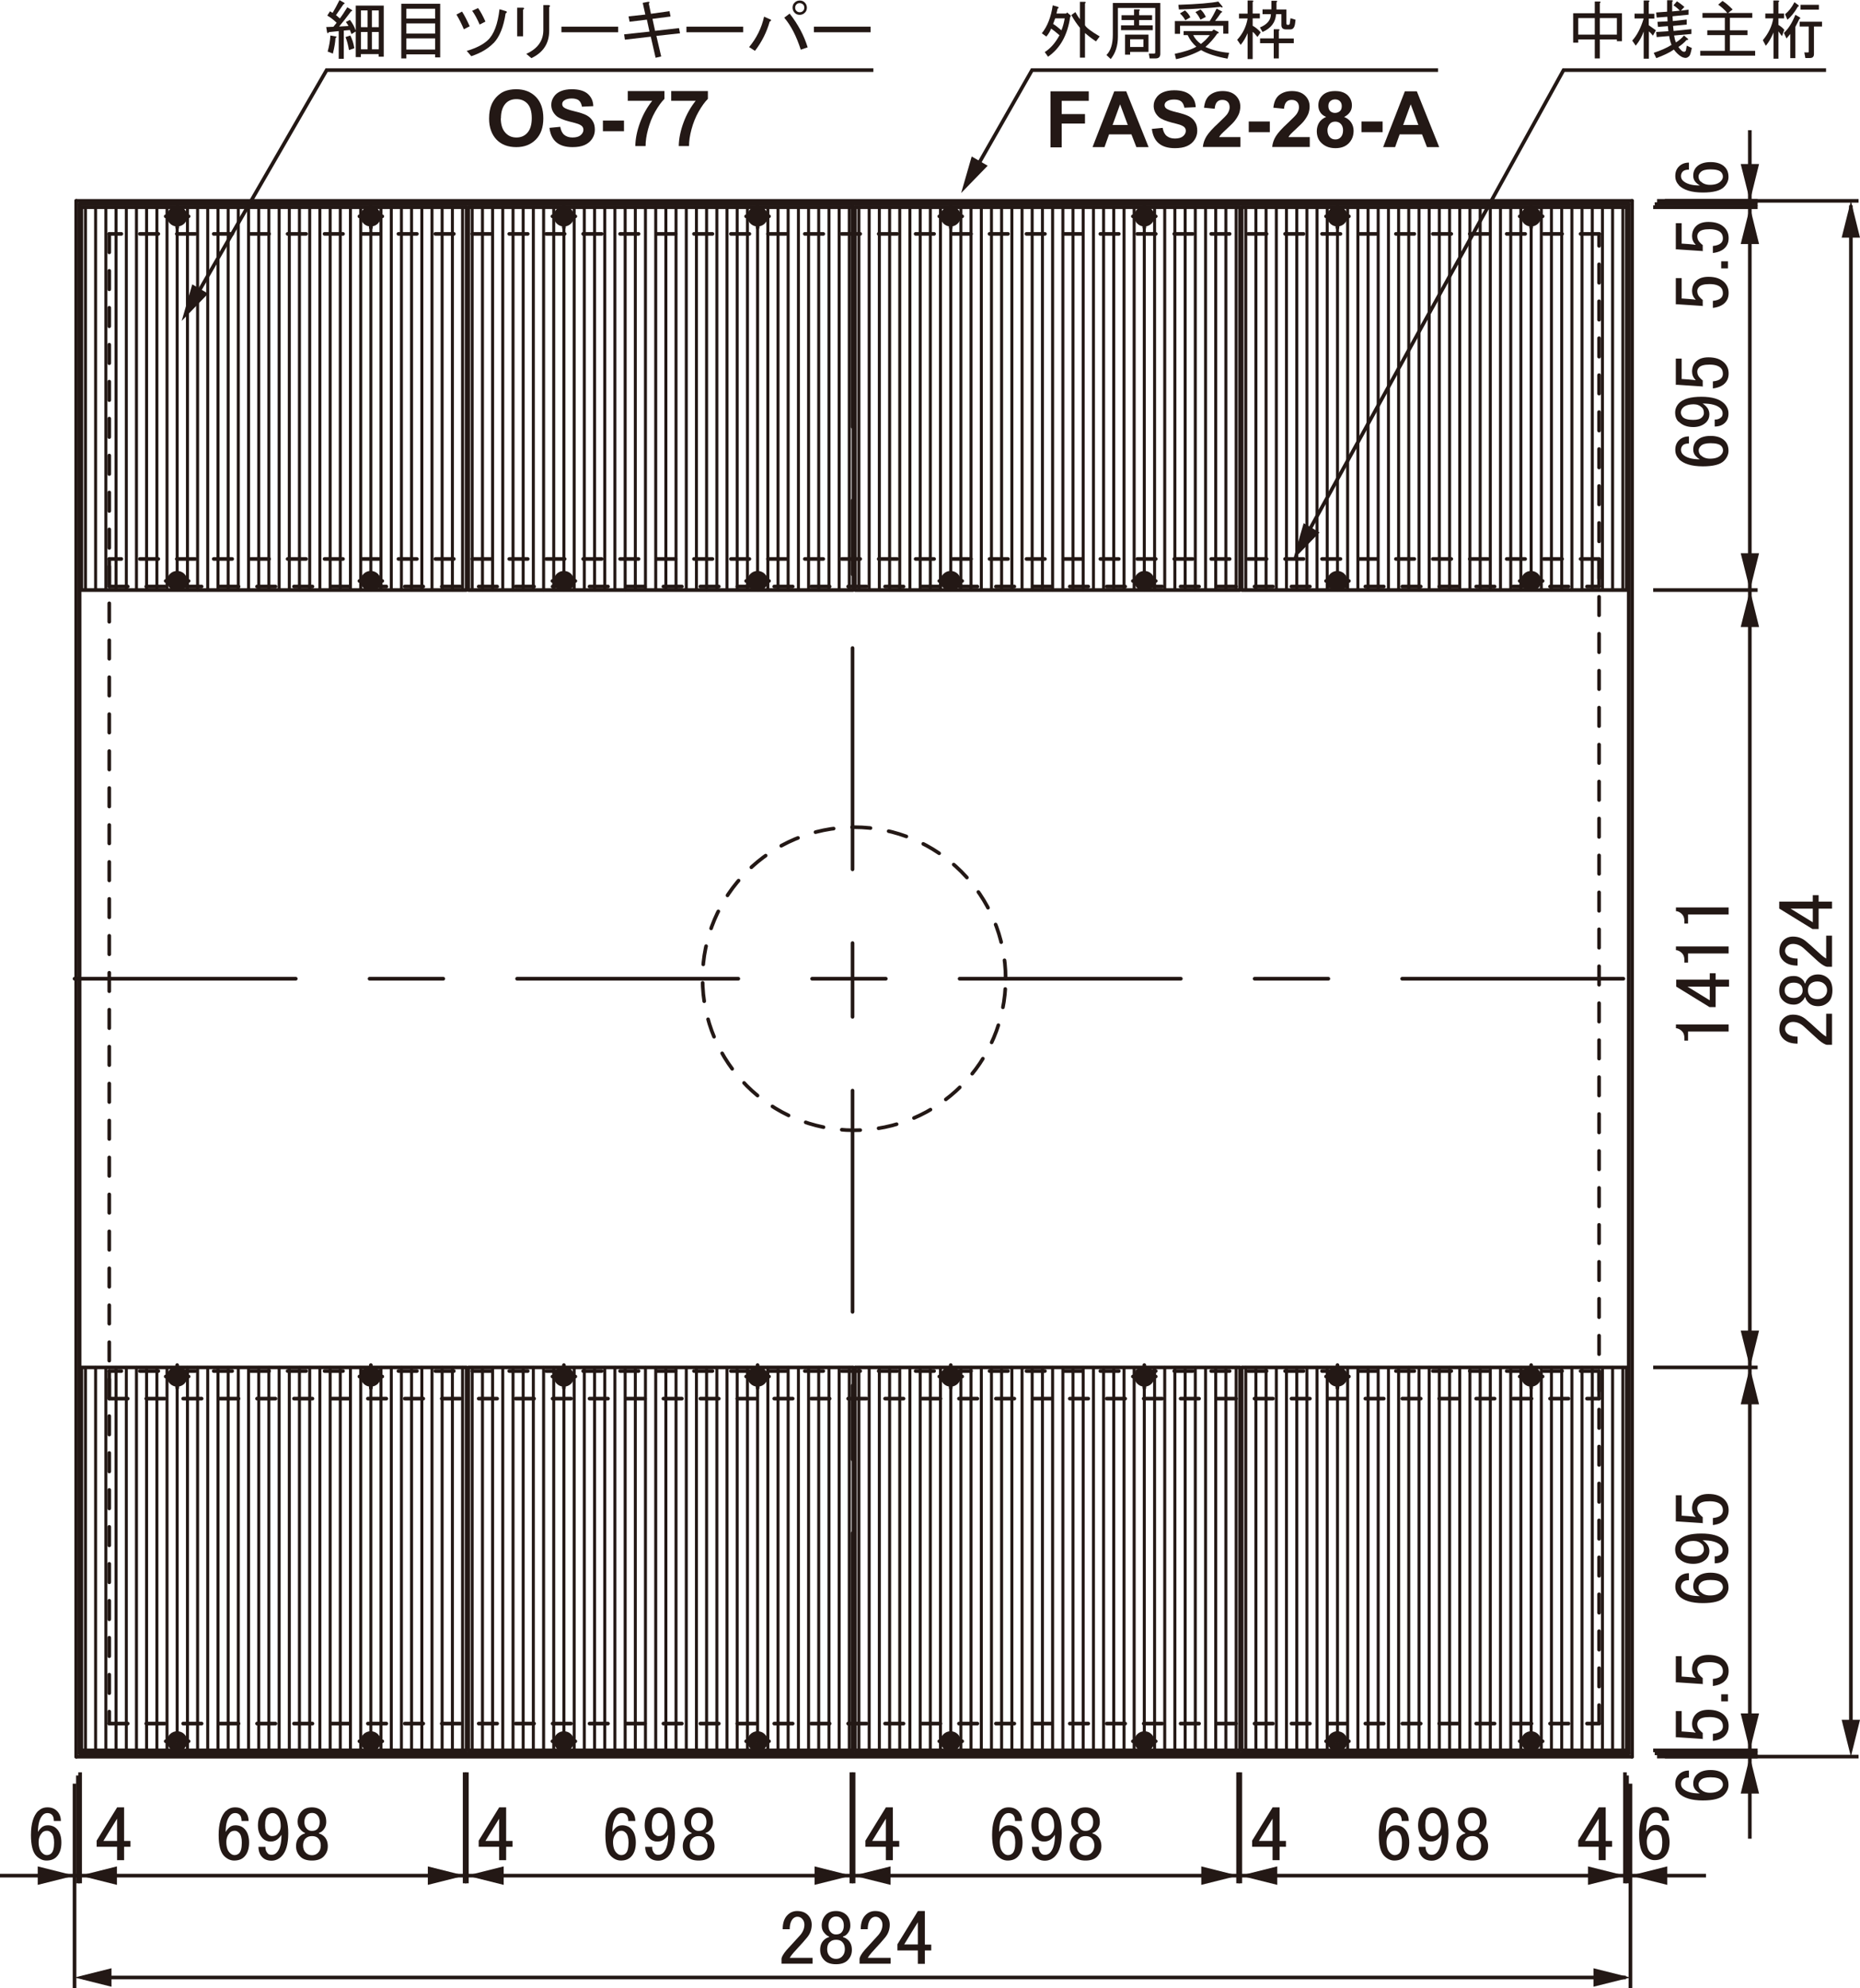 <?xml version="1.0" encoding="UTF-8"?>
<svg xmlns="http://www.w3.org/2000/svg" viewBox="0 0 142.99 152.85">
  <defs>
    <style>
      .cls-1 {
        stroke-width: .23px;
      }

      .cls-1, .cls-2, .cls-3, .cls-4, .cls-5, .cls-6 {
        fill: none;
        stroke: #231815;
      }

      .cls-1, .cls-2, .cls-4, .cls-5, .cls-6 {
        stroke-linecap: round;
        stroke-linejoin: round;
      }

      .cls-2 {
        stroke-dasharray: 17.01 5.67 5.67 5.67;
      }

      .cls-2, .cls-3, .cls-4, .cls-5, .cls-6 {
        stroke-width: .28px;
      }

      .cls-3 {
        stroke-miterlimit: 500;
      }

      .cls-4 {
        stroke-dasharray: 1.42 1.42;
      }

      .cls-7 {
        fill: #231815;
      }

      .cls-5 {
        stroke-dasharray: 3.73 1.87;
      }
    </style>
  </defs>
  <g id="L-5">
    <line class="cls-2" x1="5.73" y1="75.24" x2="125.34" y2="75.24"/>
    <line class="cls-2" x1="65.54" y1="15.8" x2="65.54" y2="134.69"/>
  </g>
  <g id="L-2">
    <g>
      <path class="cls-4" d="M77.31,75.24c0-6.43-5.21-11.65-11.65-11.65s-11.65,5.21-11.65,11.65,5.21,11.65,11.65,11.65,11.65-5.21,11.65-11.65Z"/>
      <line class="cls-4" x1="122.93" y1="132.5" x2="122.93" y2="17.98"/>
      <line class="cls-4" x1="122.93" y1="17.98" x2="8.4" y2="17.98"/>
      <line class="cls-4" x1="8.4" y1="17.98" x2="8.4" y2="132.5"/>
      <line class="cls-4" x1="8.4" y1="107.52" x2="122.93" y2="107.52"/>
      <line class="cls-4" x1="122.93" y1="105.4" x2="8.4" y2="105.4"/>
      <line class="cls-4" x1="8.4" y1="45.09" x2="122.93" y2="45.09"/>
      <line class="cls-4" x1="122.93" y1="42.97" x2="8.4" y2="42.97"/>
      <line class="cls-4" x1="8.4" y1="132.5" x2="122.93" y2="132.5"/>
      <path class="cls-6" d="M14.09,105.82c0-.26-.21-.46-.47-.46s-.47.21-.47.46.21.47.47.47.47-.21.47-.47Z"/>
      <path class="cls-6" d="M13.9,105.82c0-.15-.12-.28-.28-.28s-.28.12-.28.28.12.28.28.28.28-.12.28-.28Z"/>
      <line class="cls-6" x1="13.62" y1="106.7" x2="13.62" y2="104.94"/>
      <line class="cls-6" x1="14.5" y1="105.82" x2="12.74" y2="105.82"/>
      <path class="cls-6" d="M13.9,133.86c0-.15-.12-.28-.28-.28s-.28.12-.28.28.12.28.28.28.28-.12.28-.28Z"/>
      <path class="cls-6" d="M14.09,133.86c0-.26-.21-.47-.47-.47s-.47.21-.47.47.21.47.47.47.47-.21.47-.47Z"/>
      <line class="cls-6" x1="14.5" y1="133.86" x2="12.74" y2="133.86"/>
      <path class="cls-6" d="M14.26,133.86c0-.35-.28-.63-.64-.63s-.64.28-.64.63.28.64.64.64.64-.29.64-.64Z"/>
      <path class="cls-6" d="M14.26,105.82c0-.35-.28-.63-.64-.63s-.64.28-.64.63.28.64.64.64.64-.28.64-.64Z"/>
      <path class="cls-6" d="M29.14,105.82c0-.35-.28-.63-.64-.63s-.64.28-.64.63.28.64.64.64.64-.28.64-.64Z"/>
      <path class="cls-6" d="M29.14,133.86c0-.35-.28-.63-.64-.63s-.64.28-.64.63.28.64.64.64.64-.29.64-.64Z"/>
      <line class="cls-6" x1="27.63" y1="133.86" x2="29.39" y2="133.86"/>
      <path class="cls-6" d="M28.98,133.86c0-.26-.21-.47-.47-.47s-.47.21-.47.47.21.47.47.47.47-.21.47-.47Z"/>
      <path class="cls-6" d="M28.79,133.86c0-.15-.12-.28-.28-.28s-.28.12-.28.28.12.28.28.28.28-.12.28-.28Z"/>
      <line class="cls-6" x1="27.63" y1="105.82" x2="29.39" y2="105.82"/>
      <line class="cls-6" x1="28.51" y1="106.7" x2="28.51" y2="104.94"/>
      <path class="cls-6" d="M28.79,105.82c0-.15-.12-.28-.28-.28s-.28.12-.28.28.12.28.28.28.28-.12.28-.28Z"/>
      <path class="cls-6" d="M28.98,105.82c0-.26-.21-.46-.47-.46s-.47.21-.47.46.21.47.47.47.47-.21.47-.47Z"/>
      <line class="cls-1" x1="6.57" y1="134.56" x2="6.57" y2="105.12"/>
      <line class="cls-1" x1="7.35" y1="134.56" x2="7.35" y2="105.12"/>
      <line class="cls-1" x1="8.14" y1="134.56" x2="8.14" y2="105.12"/>
      <line class="cls-1" x1="8.92" y1="134.56" x2="8.92" y2="105.12"/>
      <line class="cls-1" x1="9.71" y1="134.56" x2="9.71" y2="105.12"/>
      <line class="cls-1" x1="10.49" y1="134.56" x2="10.49" y2="105.12"/>
      <line class="cls-1" x1="11.27" y1="134.56" x2="11.27" y2="105.12"/>
      <line class="cls-1" x1="12.06" y1="134.56" x2="12.06" y2="105.12"/>
      <line class="cls-1" x1="12.84" y1="134.56" x2="12.84" y2="105.12"/>
      <line class="cls-1" x1="13.62" y1="134.56" x2="13.62" y2="105.12"/>
      <line class="cls-1" x1="14.41" y1="134.56" x2="14.41" y2="105.12"/>
      <line class="cls-1" x1="15.19" y1="134.56" x2="15.19" y2="105.12"/>
      <line class="cls-1" x1="15.97" y1="134.56" x2="15.97" y2="105.12"/>
      <line class="cls-1" x1="16.76" y1="134.56" x2="16.76" y2="105.12"/>
      <line class="cls-1" x1="17.54" y1="134.56" x2="17.54" y2="105.12"/>
      <line class="cls-1" x1="18.32" y1="134.56" x2="18.32" y2="105.12"/>
      <line class="cls-1" x1="19.11" y1="134.56" x2="19.11" y2="105.12"/>
      <line class="cls-1" x1="19.89" y1="134.56" x2="19.89" y2="105.12"/>
      <line class="cls-1" x1="20.67" y1="134.56" x2="20.67" y2="105.12"/>
      <line class="cls-1" x1="21.46" y1="134.56" x2="21.46" y2="105.12"/>
      <line class="cls-1" x1="22.24" y1="134.56" x2="22.24" y2="105.12"/>
      <line class="cls-1" x1="23.02" y1="134.56" x2="23.02" y2="105.12"/>
      <line class="cls-1" x1="23.81" y1="134.56" x2="23.81" y2="105.12"/>
      <line class="cls-1" x1="24.59" y1="134.56" x2="24.59" y2="105.12"/>
      <line class="cls-1" x1="25.38" y1="134.56" x2="25.38" y2="105.12"/>
      <line class="cls-1" x1="26.16" y1="134.56" x2="26.16" y2="105.12"/>
      <line class="cls-1" x1="26.94" y1="134.56" x2="26.94" y2="105.12"/>
      <line class="cls-1" x1="27.73" y1="134.56" x2="27.73" y2="105.12"/>
      <line class="cls-1" x1="28.51" y1="134.56" x2="28.51" y2="105.12"/>
      <line class="cls-1" x1="29.29" y1="134.56" x2="29.29" y2="105.12"/>
      <line class="cls-1" x1="30.08" y1="134.56" x2="30.08" y2="105.12"/>
      <line class="cls-1" x1="30.86" y1="134.56" x2="30.86" y2="105.12"/>
      <line class="cls-1" x1="31.64" y1="134.56" x2="31.64" y2="105.12"/>
      <line class="cls-1" x1="32.43" y1="134.56" x2="32.43" y2="105.12"/>
      <line class="cls-1" x1="33.21" y1="134.56" x2="33.21" y2="105.12"/>
      <line class="cls-1" x1="33.99" y1="134.56" x2="33.99" y2="105.12"/>
      <line class="cls-1" x1="34.78" y1="134.56" x2="34.78" y2="105.12"/>
      <line class="cls-1" x1="35.56" y1="134.56" x2="35.56" y2="105.12"/>
      <path class="cls-6" d="M14.09,16.63c0-.26-.21-.47-.47-.47s-.47.21-.47.47.21.47.47.47.47-.21.47-.47Z"/>
      <path class="cls-6" d="M13.9,16.63c0-.15-.12-.28-.28-.28s-.28.12-.28.28.12.27.28.27.28-.12.28-.27Z"/>
      <line class="cls-6" x1="13.62" y1="17.5" x2="13.62" y2="15.75"/>
      <line class="cls-6" x1="14.5" y1="16.63" x2="12.74" y2="16.63"/>
      <path class="cls-6" d="M13.9,44.66c0-.15-.12-.27-.28-.27s-.28.12-.28.27.12.28.28.28.28-.12.28-.28Z"/>
      <path class="cls-6" d="M14.09,44.66c0-.26-.21-.47-.47-.47s-.47.21-.47.47.21.47.47.47.47-.21.47-.47Z"/>
      <line class="cls-6" x1="14.5" y1="44.66" x2="12.74" y2="44.66"/>
      <path class="cls-6" d="M14.26,44.66c0-.35-.28-.63-.64-.63s-.64.28-.64.63.28.64.64.64.64-.28.64-.64Z"/>
      <path class="cls-6" d="M14.26,16.63c0-.35-.28-.64-.64-.64s-.64.28-.64.64.28.64.64.64.64-.28.64-.64Z"/>
      <path class="cls-6" d="M29.14,16.63c0-.35-.28-.64-.64-.64s-.64.28-.64.64.28.64.64.64.64-.28.64-.64Z"/>
      <path class="cls-6" d="M29.14,44.66c0-.35-.28-.63-.64-.63s-.64.28-.64.63.28.64.64.64.64-.28.64-.64Z"/>
      <line class="cls-6" x1="27.63" y1="44.66" x2="29.39" y2="44.66"/>
      <path class="cls-6" d="M28.98,44.66c0-.26-.21-.47-.47-.47s-.47.21-.47.47.21.47.47.47.47-.21.47-.47Z"/>
      <path class="cls-6" d="M28.79,44.66c0-.15-.12-.27-.28-.27s-.28.12-.28.27.12.28.28.28.28-.12.28-.28Z"/>
      <line class="cls-6" x1="27.63" y1="16.63" x2="29.39" y2="16.63"/>
      <line class="cls-6" x1="28.51" y1="17.5" x2="28.51" y2="15.75"/>
      <path class="cls-6" d="M28.79,16.63c0-.15-.12-.28-.28-.28s-.28.12-.28.28.12.27.28.27.28-.12.28-.27Z"/>
      <path class="cls-6" d="M28.98,16.63c0-.26-.21-.47-.47-.47s-.47.21-.47.47.21.47.47.47.47-.21.47-.47Z"/>
      <line class="cls-1" x1="6.57" y1="45.36" x2="6.57" y2="15.93"/>
      <line class="cls-1" x1="7.35" y1="45.36" x2="7.35" y2="15.93"/>
      <line class="cls-1" x1="8.14" y1="45.36" x2="8.14" y2="15.93"/>
      <line class="cls-1" x1="8.92" y1="45.36" x2="8.92" y2="15.93"/>
      <line class="cls-1" x1="9.71" y1="45.36" x2="9.71" y2="15.93"/>
      <line class="cls-1" x1="10.49" y1="45.36" x2="10.49" y2="15.93"/>
      <line class="cls-1" x1="11.27" y1="45.36" x2="11.27" y2="15.93"/>
      <line class="cls-1" x1="12.06" y1="45.36" x2="12.06" y2="15.93"/>
      <line class="cls-1" x1="12.84" y1="45.36" x2="12.84" y2="15.93"/>
      <line class="cls-1" x1="13.62" y1="45.36" x2="13.62" y2="15.93"/>
      <line class="cls-1" x1="14.41" y1="45.36" x2="14.41" y2="15.93"/>
      <line class="cls-1" x1="15.19" y1="45.36" x2="15.19" y2="15.93"/>
      <line class="cls-1" x1="15.97" y1="45.36" x2="15.97" y2="15.93"/>
      <line class="cls-1" x1="16.76" y1="45.36" x2="16.76" y2="15.93"/>
      <line class="cls-1" x1="17.54" y1="45.36" x2="17.54" y2="15.93"/>
      <line class="cls-1" x1="18.32" y1="45.36" x2="18.32" y2="15.93"/>
      <line class="cls-1" x1="19.11" y1="45.36" x2="19.11" y2="15.93"/>
      <line class="cls-1" x1="19.89" y1="45.36" x2="19.89" y2="15.93"/>
      <line class="cls-1" x1="20.67" y1="45.36" x2="20.67" y2="15.93"/>
      <line class="cls-1" x1="21.46" y1="45.36" x2="21.46" y2="15.93"/>
      <line class="cls-1" x1="22.24" y1="45.36" x2="22.24" y2="15.93"/>
      <line class="cls-1" x1="23.02" y1="45.36" x2="23.02" y2="15.93"/>
      <line class="cls-1" x1="23.81" y1="45.36" x2="23.81" y2="15.93"/>
      <line class="cls-1" x1="24.59" y1="45.36" x2="24.59" y2="15.93"/>
      <line class="cls-1" x1="25.38" y1="45.36" x2="25.38" y2="15.93"/>
      <line class="cls-1" x1="26.16" y1="45.36" x2="26.16" y2="15.93"/>
      <line class="cls-1" x1="26.94" y1="45.36" x2="26.94" y2="15.93"/>
      <line class="cls-1" x1="27.73" y1="45.36" x2="27.73" y2="15.93"/>
      <line class="cls-1" x1="28.51" y1="45.36" x2="28.51" y2="15.93"/>
      <line class="cls-1" x1="29.29" y1="45.36" x2="29.29" y2="15.93"/>
      <line class="cls-1" x1="30.08" y1="45.36" x2="30.08" y2="15.93"/>
      <line class="cls-1" x1="30.86" y1="45.36" x2="30.86" y2="15.93"/>
      <line class="cls-1" x1="31.64" y1="45.36" x2="31.64" y2="15.93"/>
      <line class="cls-1" x1="32.43" y1="45.36" x2="32.43" y2="15.93"/>
      <line class="cls-1" x1="33.21" y1="45.36" x2="33.21" y2="15.93"/>
      <line class="cls-1" x1="33.99" y1="45.36" x2="33.99" y2="15.93"/>
      <line class="cls-1" x1="34.78" y1="45.36" x2="34.78" y2="15.93"/>
      <line class="cls-1" x1="35.56" y1="45.36" x2="35.56" y2="15.93"/>
      <path class="cls-6" d="M43.82,105.82c0-.26-.21-.46-.47-.46s-.47.21-.47.46.21.47.47.47.47-.21.47-.47Z"/>
      <path class="cls-6" d="M43.63,105.82c0-.15-.12-.28-.28-.28s-.28.12-.28.28.12.28.28.28.28-.12.28-.28Z"/>
      <line class="cls-6" x1="43.35" y1="106.7" x2="43.35" y2="104.94"/>
      <line class="cls-6" x1="44.23" y1="105.82" x2="42.47" y2="105.82"/>
      <path class="cls-6" d="M43.63,133.86c0-.15-.12-.28-.28-.28s-.28.12-.28.28.12.28.28.28.28-.12.28-.28Z"/>
      <path class="cls-6" d="M43.82,133.86c0-.26-.21-.47-.47-.47s-.47.21-.47.47.21.47.47.47.47-.21.47-.47Z"/>
      <line class="cls-6" x1="44.23" y1="133.86" x2="42.47" y2="133.86"/>
      <path class="cls-6" d="M43.99,133.86c0-.35-.28-.63-.64-.63s-.64.28-.64.63.28.64.64.64.64-.29.64-.64Z"/>
      <path class="cls-6" d="M43.99,105.82c0-.35-.28-.63-.64-.63s-.64.28-.64.63.28.64.64.64.64-.28.64-.64Z"/>
      <path class="cls-6" d="M58.88,105.82c0-.35-.28-.63-.64-.63s-.64.28-.64.63.28.64.64.64.64-.28.64-.64Z"/>
      <path class="cls-6" d="M58.88,133.86c0-.35-.28-.63-.64-.63s-.64.28-.64.63.28.64.64.64.64-.29.64-.64Z"/>
      <line class="cls-6" x1="57.36" y1="133.86" x2="59.12" y2="133.86"/>
      <path class="cls-6" d="M58.71,133.86c0-.26-.21-.47-.47-.47s-.47.21-.47.47.21.47.47.47.47-.21.47-.47Z"/>
      <path class="cls-6" d="M58.52,133.86c0-.15-.12-.28-.28-.28s-.27.12-.27.28.12.28.27.28.28-.12.28-.28Z"/>
      <line class="cls-6" x1="57.36" y1="105.82" x2="59.12" y2="105.82"/>
      <line class="cls-6" x1="58.24" y1="106.7" x2="58.24" y2="104.94"/>
      <path class="cls-6" d="M58.52,105.82c0-.15-.12-.28-.28-.28s-.27.12-.27.28.12.28.27.28.28-.12.28-.28Z"/>
      <path class="cls-6" d="M58.71,105.82c0-.26-.21-.46-.47-.46s-.47.21-.47.46.21.47.47.47.47-.21.47-.47Z"/>
      <line class="cls-1" x1="36.3" y1="134.56" x2="36.3" y2="105.12"/>
      <line class="cls-1" x1="37.09" y1="134.56" x2="37.09" y2="105.12"/>
      <line class="cls-1" x1="37.87" y1="134.56" x2="37.87" y2="105.12"/>
      <line class="cls-1" x1="38.65" y1="134.56" x2="38.65" y2="105.12"/>
      <line class="cls-1" x1="39.44" y1="134.56" x2="39.44" y2="105.12"/>
      <line class="cls-1" x1="40.22" y1="134.56" x2="40.22" y2="105.12"/>
      <line class="cls-1" x1="41" y1="134.56" x2="41" y2="105.12"/>
      <line class="cls-1" x1="41.79" y1="134.56" x2="41.79" y2="105.12"/>
      <line class="cls-1" x1="42.57" y1="134.56" x2="42.57" y2="105.12"/>
      <line class="cls-1" x1="43.35" y1="134.56" x2="43.35" y2="105.12"/>
      <line class="cls-1" x1="44.14" y1="134.56" x2="44.14" y2="105.12"/>
      <line class="cls-1" x1="44.92" y1="134.56" x2="44.92" y2="105.12"/>
      <line class="cls-1" x1="45.71" y1="134.56" x2="45.71" y2="105.12"/>
      <line class="cls-1" x1="46.49" y1="134.56" x2="46.49" y2="105.12"/>
      <line class="cls-1" x1="47.27" y1="134.56" x2="47.27" y2="105.12"/>
      <line class="cls-1" x1="48.06" y1="134.56" x2="48.06" y2="105.12"/>
      <line class="cls-1" x1="48.84" y1="134.56" x2="48.84" y2="105.12"/>
      <line class="cls-1" x1="49.62" y1="134.56" x2="49.62" y2="105.12"/>
      <line class="cls-1" x1="50.41" y1="134.56" x2="50.41" y2="105.12"/>
      <line class="cls-1" x1="51.19" y1="134.56" x2="51.19" y2="105.12"/>
      <line class="cls-1" x1="51.97" y1="134.56" x2="51.97" y2="105.12"/>
      <line class="cls-1" x1="52.76" y1="134.56" x2="52.76" y2="105.12"/>
      <line class="cls-1" x1="53.54" y1="134.56" x2="53.54" y2="105.12"/>
      <line class="cls-1" x1="54.32" y1="134.56" x2="54.32" y2="105.12"/>
      <line class="cls-1" x1="55.11" y1="134.56" x2="55.11" y2="105.12"/>
      <line class="cls-1" x1="55.89" y1="134.56" x2="55.89" y2="105.12"/>
      <line class="cls-1" x1="56.67" y1="134.56" x2="56.67" y2="105.12"/>
      <line class="cls-1" x1="57.46" y1="134.56" x2="57.46" y2="105.12"/>
      <line class="cls-1" x1="58.24" y1="134.56" x2="58.24" y2="105.12"/>
      <line class="cls-1" x1="59.03" y1="134.56" x2="59.03" y2="105.12"/>
      <line class="cls-1" x1="59.81" y1="134.56" x2="59.81" y2="105.12"/>
      <line class="cls-1" x1="60.59" y1="134.56" x2="60.59" y2="105.12"/>
      <line class="cls-1" x1="61.38" y1="134.56" x2="61.38" y2="105.12"/>
      <line class="cls-1" x1="62.16" y1="134.56" x2="62.16" y2="105.12"/>
      <line class="cls-1" x1="62.94" y1="134.56" x2="62.94" y2="105.12"/>
      <line class="cls-1" x1="63.73" y1="134.56" x2="63.73" y2="105.12"/>
      <line class="cls-1" x1="64.51" y1="134.56" x2="64.51" y2="105.12"/>
      <line class="cls-1" x1="65.29" y1="134.56" x2="65.29" y2="105.12"/>
      <path class="cls-6" d="M43.82,16.63c0-.26-.21-.47-.47-.47s-.47.21-.47.47.21.47.47.47.47-.21.47-.47Z"/>
      <path class="cls-6" d="M43.63,16.63c0-.15-.12-.28-.28-.28s-.28.12-.28.28.12.27.28.27.28-.12.28-.27Z"/>
      <line class="cls-6" x1="43.35" y1="17.5" x2="43.35" y2="15.75"/>
      <line class="cls-6" x1="44.23" y1="16.63" x2="42.47" y2="16.63"/>
      <path class="cls-6" d="M43.63,44.66c0-.15-.12-.27-.28-.27s-.28.12-.28.27.12.28.28.28.28-.12.28-.28Z"/>
      <path class="cls-6" d="M43.82,44.66c0-.26-.21-.47-.47-.47s-.47.21-.47.47.21.47.47.47.47-.21.47-.47Z"/>
      <line class="cls-6" x1="44.23" y1="44.66" x2="42.47" y2="44.66"/>
      <path class="cls-6" d="M43.99,44.66c0-.35-.28-.63-.64-.63s-.64.28-.64.63.28.64.64.64.64-.28.64-.64Z"/>
      <path class="cls-6" d="M43.99,16.63c0-.35-.28-.64-.64-.64s-.64.28-.64.64.28.64.64.64.64-.28.64-.64Z"/>
      <path class="cls-6" d="M58.88,16.63c0-.35-.28-.64-.64-.64s-.64.28-.64.64.28.64.64.64.64-.28.64-.64Z"/>
      <path class="cls-6" d="M58.88,44.66c0-.35-.28-.63-.64-.63s-.64.28-.64.63.28.64.64.64.64-.28.64-.64Z"/>
      <line class="cls-6" x1="57.36" y1="44.66" x2="59.12" y2="44.66"/>
      <path class="cls-6" d="M58.71,44.66c0-.26-.21-.47-.47-.47s-.47.21-.47.47.21.47.47.47.47-.21.47-.47Z"/>
      <path class="cls-6" d="M58.52,44.66c0-.15-.12-.27-.28-.27s-.27.12-.27.27.12.28.27.28.28-.12.28-.28Z"/>
      <line class="cls-6" x1="57.36" y1="16.63" x2="59.12" y2="16.63"/>
      <line class="cls-6" x1="58.24" y1="17.5" x2="58.24" y2="15.75"/>
      <path class="cls-6" d="M58.52,16.63c0-.15-.12-.28-.28-.28s-.27.12-.27.28.12.27.27.27.28-.12.28-.27Z"/>
      <path class="cls-6" d="M58.71,16.63c0-.26-.21-.47-.47-.47s-.47.21-.47.47.21.47.47.47.47-.21.47-.47Z"/>
      <line class="cls-1" x1="36.3" y1="45.36" x2="36.3" y2="15.93"/>
      <line class="cls-1" x1="37.09" y1="45.36" x2="37.09" y2="15.93"/>
      <line class="cls-1" x1="37.87" y1="45.36" x2="37.87" y2="15.93"/>
      <line class="cls-1" x1="38.65" y1="45.36" x2="38.65" y2="15.93"/>
      <line class="cls-1" x1="39.44" y1="45.36" x2="39.44" y2="15.93"/>
      <line class="cls-1" x1="40.22" y1="45.36" x2="40.22" y2="15.93"/>
      <line class="cls-1" x1="41" y1="45.36" x2="41" y2="15.93"/>
      <line class="cls-1" x1="41.79" y1="45.36" x2="41.79" y2="15.93"/>
      <line class="cls-1" x1="42.57" y1="45.36" x2="42.57" y2="15.93"/>
      <line class="cls-1" x1="43.35" y1="45.36" x2="43.35" y2="15.93"/>
      <line class="cls-1" x1="44.14" y1="45.36" x2="44.14" y2="15.93"/>
      <line class="cls-1" x1="44.92" y1="45.36" x2="44.92" y2="15.93"/>
      <line class="cls-1" x1="45.71" y1="45.36" x2="45.71" y2="15.93"/>
      <line class="cls-1" x1="46.49" y1="45.36" x2="46.49" y2="15.93"/>
      <line class="cls-1" x1="47.27" y1="45.36" x2="47.27" y2="15.93"/>
      <line class="cls-1" x1="48.06" y1="45.36" x2="48.06" y2="15.93"/>
      <line class="cls-1" x1="48.84" y1="45.36" x2="48.84" y2="15.93"/>
      <line class="cls-1" x1="49.62" y1="45.36" x2="49.62" y2="15.93"/>
      <line class="cls-1" x1="50.41" y1="45.36" x2="50.41" y2="15.93"/>
      <line class="cls-1" x1="51.19" y1="45.36" x2="51.19" y2="15.93"/>
      <line class="cls-1" x1="51.97" y1="45.36" x2="51.97" y2="15.93"/>
      <line class="cls-1" x1="52.76" y1="45.36" x2="52.76" y2="15.93"/>
      <line class="cls-1" x1="53.54" y1="45.36" x2="53.54" y2="15.93"/>
      <line class="cls-1" x1="54.32" y1="45.36" x2="54.32" y2="15.93"/>
      <line class="cls-1" x1="55.11" y1="45.36" x2="55.11" y2="15.93"/>
      <line class="cls-1" x1="55.89" y1="45.36" x2="55.89" y2="15.93"/>
      <line class="cls-1" x1="56.67" y1="45.36" x2="56.67" y2="15.93"/>
      <line class="cls-1" x1="57.46" y1="45.36" x2="57.46" y2="15.93"/>
      <line class="cls-1" x1="58.24" y1="45.36" x2="58.24" y2="15.93"/>
      <line class="cls-1" x1="59.03" y1="45.36" x2="59.03" y2="15.93"/>
      <line class="cls-1" x1="59.81" y1="45.36" x2="59.81" y2="15.93"/>
      <line class="cls-1" x1="60.59" y1="45.36" x2="60.59" y2="15.93"/>
      <line class="cls-1" x1="61.38" y1="45.36" x2="61.38" y2="15.93"/>
      <line class="cls-1" x1="62.16" y1="45.36" x2="62.16" y2="15.93"/>
      <line class="cls-1" x1="62.94" y1="45.36" x2="62.94" y2="15.93"/>
      <line class="cls-1" x1="63.73" y1="45.36" x2="63.73" y2="15.93"/>
      <line class="cls-1" x1="64.51" y1="45.36" x2="64.51" y2="15.93"/>
      <line class="cls-1" x1="65.29" y1="45.36" x2="65.29" y2="15.93"/>
      <path class="cls-6" d="M73.55,105.82c0-.26-.21-.46-.47-.46s-.47.21-.47.46.21.47.47.47.47-.21.47-.47Z"/>
      <path class="cls-6" d="M73.36,105.82c0-.15-.12-.28-.28-.28s-.27.12-.27.28.12.28.27.28.28-.12.28-.28Z"/>
      <line class="cls-6" x1="73.09" y1="106.7" x2="73.09" y2="104.94"/>
      <line class="cls-6" x1="73.97" y1="105.82" x2="72.21" y2="105.82"/>
      <path class="cls-6" d="M73.36,133.86c0-.15-.12-.28-.28-.28s-.27.12-.27.28.12.28.27.28.28-.12.28-.28Z"/>
      <path class="cls-6" d="M73.55,133.86c0-.26-.21-.47-.47-.47s-.47.21-.47.47.21.47.47.47.47-.21.47-.47Z"/>
      <line class="cls-6" x1="73.97" y1="133.86" x2="72.21" y2="133.86"/>
      <path class="cls-6" d="M73.72,133.86c0-.35-.29-.63-.64-.63s-.64.28-.64.63.29.64.64.64.64-.29.64-.64Z"/>
      <path class="cls-6" d="M73.72,105.82c0-.35-.29-.63-.64-.63s-.64.28-.64.63.29.64.64.64.64-.28.64-.64Z"/>
      <path class="cls-6" d="M88.61,105.82c0-.35-.28-.63-.63-.63s-.64.28-.64.63.28.64.64.64.63-.28.63-.64Z"/>
      <path class="cls-6" d="M88.61,133.86c0-.35-.28-.63-.63-.63s-.64.28-.64.63.28.64.64.64.63-.29.63-.64Z"/>
      <line class="cls-6" x1="87.09" y1="133.86" x2="88.85" y2="133.86"/>
      <path class="cls-6" d="M88.44,133.86c0-.26-.21-.47-.47-.47s-.47.21-.47.47.21.47.47.47.47-.21.47-.47Z"/>
      <path class="cls-6" d="M88.25,133.86c0-.15-.12-.28-.28-.28s-.28.12-.28.28.12.28.28.28.28-.12.28-.28Z"/>
      <line class="cls-6" x1="87.09" y1="105.82" x2="88.85" y2="105.82"/>
      <line class="cls-6" x1="87.97" y1="106.7" x2="87.97" y2="104.94"/>
      <path class="cls-6" d="M88.25,105.82c0-.15-.12-.28-.28-.28s-.28.12-.28.28.12.28.28.28.28-.12.28-.28Z"/>
      <path class="cls-6" d="M88.44,105.82c0-.26-.21-.46-.47-.46s-.47.21-.47.46.21.47.47.47.47-.21.47-.47Z"/>
      <line class="cls-1" x1="66.03" y1="134.56" x2="66.03" y2="105.12"/>
      <line class="cls-1" x1="66.82" y1="134.56" x2="66.82" y2="105.12"/>
      <line class="cls-1" x1="67.6" y1="134.56" x2="67.6" y2="105.12"/>
      <line class="cls-1" x1="68.39" y1="134.56" x2="68.39" y2="105.12"/>
      <line class="cls-1" x1="69.17" y1="134.56" x2="69.17" y2="105.12"/>
      <line class="cls-1" x1="69.95" y1="134.56" x2="69.95" y2="105.12"/>
      <line class="cls-1" x1="70.74" y1="134.56" x2="70.74" y2="105.12"/>
      <line class="cls-1" x1="71.52" y1="134.56" x2="71.52" y2="105.12"/>
      <line class="cls-1" x1="72.3" y1="134.56" x2="72.3" y2="105.12"/>
      <line class="cls-1" x1="73.09" y1="134.56" x2="73.09" y2="105.12"/>
      <line class="cls-1" x1="73.87" y1="134.56" x2="73.87" y2="105.12"/>
      <line class="cls-1" x1="74.65" y1="134.56" x2="74.65" y2="105.12"/>
      <line class="cls-1" x1="75.44" y1="134.56" x2="75.44" y2="105.12"/>
      <line class="cls-1" x1="76.22" y1="134.56" x2="76.22" y2="105.12"/>
      <line class="cls-1" x1="77" y1="134.56" x2="77" y2="105.12"/>
      <line class="cls-1" x1="77.79" y1="134.56" x2="77.79" y2="105.12"/>
      <line class="cls-1" x1="78.57" y1="134.56" x2="78.57" y2="105.12"/>
      <line class="cls-1" x1="79.35" y1="134.56" x2="79.35" y2="105.12"/>
      <line class="cls-1" x1="80.14" y1="134.56" x2="80.14" y2="105.12"/>
      <line class="cls-1" x1="80.92" y1="134.56" x2="80.92" y2="105.12"/>
      <line class="cls-1" x1="81.71" y1="134.56" x2="81.71" y2="105.12"/>
      <line class="cls-1" x1="82.49" y1="134.56" x2="82.49" y2="105.12"/>
      <line class="cls-1" x1="83.27" y1="134.56" x2="83.27" y2="105.12"/>
      <line class="cls-1" x1="84.06" y1="134.56" x2="84.06" y2="105.12"/>
      <line class="cls-1" x1="84.84" y1="134.56" x2="84.84" y2="105.12"/>
      <line class="cls-1" x1="85.62" y1="134.56" x2="85.62" y2="105.12"/>
      <line class="cls-1" x1="86.41" y1="134.56" x2="86.41" y2="105.12"/>
      <line class="cls-1" x1="87.19" y1="134.56" x2="87.19" y2="105.12"/>
      <line class="cls-1" x1="87.97" y1="134.56" x2="87.97" y2="105.12"/>
      <line class="cls-1" x1="88.76" y1="134.56" x2="88.76" y2="105.12"/>
      <line class="cls-1" x1="89.54" y1="134.56" x2="89.54" y2="105.12"/>
      <line class="cls-1" x1="90.32" y1="134.56" x2="90.32" y2="105.12"/>
      <line class="cls-1" x1="91.11" y1="134.56" x2="91.11" y2="105.12"/>
      <line class="cls-1" x1="91.89" y1="134.56" x2="91.89" y2="105.12"/>
      <line class="cls-1" x1="92.68" y1="134.56" x2="92.68" y2="105.12"/>
      <line class="cls-1" x1="93.46" y1="134.56" x2="93.46" y2="105.12"/>
      <line class="cls-1" x1="94.24" y1="134.56" x2="94.24" y2="105.12"/>
      <line class="cls-1" x1="95.03" y1="134.56" x2="95.03" y2="105.12"/>
      <path class="cls-6" d="M73.55,16.63c0-.26-.21-.47-.47-.47s-.47.21-.47.47.21.47.47.47.47-.21.47-.47Z"/>
      <path class="cls-6" d="M73.36,16.63c0-.15-.12-.28-.28-.28s-.27.12-.27.28.12.27.27.27.28-.12.28-.27Z"/>
      <line class="cls-6" x1="73.09" y1="17.5" x2="73.09" y2="15.75"/>
      <line class="cls-6" x1="73.97" y1="16.63" x2="72.21" y2="16.63"/>
      <path class="cls-6" d="M73.36,44.66c0-.15-.12-.27-.28-.27s-.27.12-.27.27.12.28.27.28.28-.12.28-.28Z"/>
      <path class="cls-6" d="M73.55,44.66c0-.26-.21-.47-.47-.47s-.47.21-.47.47.21.47.47.47.47-.21.47-.47Z"/>
      <line class="cls-6" x1="73.97" y1="44.66" x2="72.21" y2="44.66"/>
      <path class="cls-6" d="M73.72,44.66c0-.35-.29-.63-.64-.63s-.64.28-.64.63.29.64.64.64.64-.28.64-.64Z"/>
      <path class="cls-6" d="M73.72,16.63c0-.35-.29-.64-.64-.64s-.64.28-.64.64.29.64.64.64.64-.28.64-.64Z"/>
      <path class="cls-6" d="M88.61,16.63c0-.35-.28-.64-.63-.64s-.64.28-.64.64.28.64.64.64.63-.28.63-.64Z"/>
      <path class="cls-6" d="M88.61,44.66c0-.35-.28-.63-.63-.63s-.64.28-.64.63.28.64.64.64.63-.28.63-.64Z"/>
      <line class="cls-6" x1="87.09" y1="44.66" x2="88.85" y2="44.66"/>
      <path class="cls-6" d="M88.44,44.66c0-.26-.21-.47-.47-.47s-.47.21-.47.47.21.47.47.47.47-.21.47-.47Z"/>
      <path class="cls-6" d="M88.25,44.66c0-.15-.12-.27-.28-.27s-.28.12-.28.27.12.28.28.28.28-.12.28-.28Z"/>
      <line class="cls-6" x1="87.09" y1="16.63" x2="88.85" y2="16.63"/>
      <line class="cls-6" x1="87.97" y1="17.5" x2="87.97" y2="15.75"/>
      <path class="cls-6" d="M88.25,16.63c0-.15-.12-.28-.28-.28s-.28.12-.28.28.12.27.28.27.28-.12.28-.27Z"/>
      <path class="cls-6" d="M88.44,16.63c0-.26-.21-.47-.47-.47s-.47.21-.47.47.21.47.47.47.47-.21.47-.47Z"/>
      <line class="cls-1" x1="66.03" y1="45.36" x2="66.03" y2="15.93"/>
      <line class="cls-1" x1="66.82" y1="45.36" x2="66.82" y2="15.93"/>
      <line class="cls-1" x1="67.6" y1="45.36" x2="67.6" y2="15.93"/>
      <line class="cls-1" x1="68.39" y1="45.36" x2="68.39" y2="15.93"/>
      <line class="cls-1" x1="69.17" y1="45.36" x2="69.17" y2="15.93"/>
      <line class="cls-1" x1="69.95" y1="45.36" x2="69.95" y2="15.93"/>
      <line class="cls-1" x1="70.74" y1="45.36" x2="70.74" y2="15.93"/>
      <line class="cls-1" x1="71.52" y1="45.36" x2="71.52" y2="15.93"/>
      <line class="cls-1" x1="72.3" y1="45.36" x2="72.3" y2="15.93"/>
      <line class="cls-1" x1="73.09" y1="45.36" x2="73.09" y2="15.93"/>
      <line class="cls-1" x1="73.87" y1="45.36" x2="73.87" y2="15.93"/>
      <line class="cls-1" x1="74.65" y1="45.36" x2="74.65" y2="15.93"/>
      <line class="cls-1" x1="75.44" y1="45.36" x2="75.44" y2="15.93"/>
      <line class="cls-1" x1="76.22" y1="45.36" x2="76.22" y2="15.93"/>
      <line class="cls-1" x1="77" y1="45.36" x2="77" y2="15.93"/>
      <line class="cls-1" x1="77.79" y1="45.36" x2="77.79" y2="15.93"/>
      <line class="cls-1" x1="78.57" y1="45.36" x2="78.57" y2="15.93"/>
      <line class="cls-1" x1="79.35" y1="45.36" x2="79.35" y2="15.93"/>
      <line class="cls-1" x1="80.14" y1="45.36" x2="80.14" y2="15.93"/>
      <line class="cls-1" x1="80.92" y1="45.36" x2="80.92" y2="15.93"/>
      <line class="cls-1" x1="81.71" y1="45.36" x2="81.71" y2="15.93"/>
      <line class="cls-1" x1="82.49" y1="45.36" x2="82.49" y2="15.93"/>
      <line class="cls-1" x1="83.27" y1="45.36" x2="83.27" y2="15.93"/>
      <line class="cls-1" x1="84.06" y1="45.36" x2="84.06" y2="15.93"/>
      <line class="cls-1" x1="84.84" y1="45.36" x2="84.84" y2="15.93"/>
      <line class="cls-1" x1="85.62" y1="45.36" x2="85.62" y2="15.93"/>
      <line class="cls-1" x1="86.41" y1="45.36" x2="86.41" y2="15.93"/>
      <line class="cls-1" x1="87.19" y1="45.36" x2="87.19" y2="15.93"/>
      <line class="cls-1" x1="87.97" y1="45.36" x2="87.97" y2="15.93"/>
      <line class="cls-1" x1="88.76" y1="45.36" x2="88.76" y2="15.93"/>
      <line class="cls-1" x1="89.54" y1="45.36" x2="89.54" y2="15.93"/>
      <line class="cls-1" x1="90.32" y1="45.36" x2="90.32" y2="15.93"/>
      <line class="cls-1" x1="91.11" y1="45.36" x2="91.11" y2="15.93"/>
      <line class="cls-1" x1="91.89" y1="45.36" x2="91.89" y2="15.93"/>
      <line class="cls-1" x1="92.68" y1="45.36" x2="92.68" y2="15.93"/>
      <line class="cls-1" x1="93.46" y1="45.36" x2="93.46" y2="15.93"/>
      <line class="cls-1" x1="94.24" y1="45.36" x2="94.24" y2="15.93"/>
      <line class="cls-1" x1="95.03" y1="45.36" x2="95.03" y2="15.93"/>
      <path class="cls-6" d="M103.28,105.82c0-.26-.21-.46-.47-.46s-.47.21-.47.46.21.47.47.47.47-.21.47-.47Z"/>
      <path class="cls-6" d="M103.09,105.82c0-.15-.12-.28-.27-.28s-.28.12-.28.28.12.28.28.28.27-.12.27-.28Z"/>
      <line class="cls-6" x1="102.82" y1="106.7" x2="102.82" y2="104.94"/>
      <line class="cls-6" x1="103.7" y1="105.82" x2="101.94" y2="105.82"/>
      <path class="cls-6" d="M103.09,133.86c0-.15-.12-.28-.27-.28s-.28.12-.28.28.12.28.28.28.27-.12.27-.28Z"/>
      <path class="cls-6" d="M103.28,133.86c0-.26-.21-.47-.47-.47s-.47.21-.47.47.21.47.47.47.47-.21.47-.47Z"/>
      <line class="cls-6" x1="103.7" y1="133.86" x2="101.94" y2="133.86"/>
      <path class="cls-6" d="M103.45,133.86c0-.35-.29-.63-.64-.63s-.64.28-.64.63.29.64.64.64.64-.29.64-.64Z"/>
      <path class="cls-6" d="M103.45,105.82c0-.35-.29-.63-.64-.63s-.64.28-.64.63.29.64.64.64.64-.28.64-.64Z"/>
      <path class="cls-6" d="M118.34,105.82c0-.35-.29-.63-.64-.63s-.63.28-.63.63.28.64.63.64.64-.28.64-.64Z"/>
      <path class="cls-6" d="M118.34,133.86c0-.35-.29-.63-.64-.63s-.63.28-.63.63.28.64.63.64.64-.29.64-.64Z"/>
      <line class="cls-6" x1="116.83" y1="133.86" x2="118.59" y2="133.86"/>
      <path class="cls-6" d="M118.17,133.86c0-.26-.21-.47-.47-.47s-.47.21-.47.47.21.47.47.47.47-.21.47-.47Z"/>
      <path class="cls-6" d="M117.98,133.86c0-.15-.12-.28-.28-.28s-.27.12-.27.28.12.28.27.28.28-.12.28-.28Z"/>
      <line class="cls-6" x1="116.83" y1="105.82" x2="118.59" y2="105.82"/>
      <line class="cls-6" x1="117.71" y1="106.7" x2="117.71" y2="104.94"/>
      <path class="cls-6" d="M117.98,105.82c0-.15-.12-.28-.28-.28s-.27.12-.27.28.12.28.27.28.28-.12.28-.28Z"/>
      <path class="cls-6" d="M118.17,105.82c0-.26-.21-.46-.47-.46s-.47.21-.47.46.21.47.47.47.47-.21.47-.47Z"/>
      <line class="cls-1" x1="95.77" y1="134.56" x2="95.77" y2="105.12"/>
      <line class="cls-1" x1="96.55" y1="134.56" x2="96.55" y2="105.12"/>
      <line class="cls-1" x1="97.33" y1="134.56" x2="97.33" y2="105.12"/>
      <line class="cls-1" x1="98.12" y1="134.56" x2="98.12" y2="105.12"/>
      <line class="cls-1" x1="98.9" y1="134.56" x2="98.9" y2="105.12"/>
      <line class="cls-1" x1="99.69" y1="134.56" x2="99.69" y2="105.12"/>
      <line class="cls-1" x1="100.47" y1="134.56" x2="100.47" y2="105.12"/>
      <line class="cls-1" x1="101.25" y1="134.56" x2="101.25" y2="105.12"/>
      <line class="cls-1" x1="102.03" y1="134.56" x2="102.03" y2="105.12"/>
      <line class="cls-1" x1="102.82" y1="134.56" x2="102.82" y2="105.12"/>
      <line class="cls-1" x1="103.6" y1="134.56" x2="103.6" y2="105.12"/>
      <line class="cls-1" x1="104.39" y1="134.56" x2="104.39" y2="105.12"/>
      <line class="cls-1" x1="105.17" y1="134.56" x2="105.17" y2="105.12"/>
      <line class="cls-1" x1="105.95" y1="134.56" x2="105.95" y2="105.12"/>
      <line class="cls-1" x1="106.74" y1="134.56" x2="106.74" y2="105.12"/>
      <line class="cls-1" x1="107.52" y1="134.56" x2="107.52" y2="105.12"/>
      <line class="cls-1" x1="108.3" y1="134.56" x2="108.3" y2="105.12"/>
      <line class="cls-1" x1="109.09" y1="134.56" x2="109.09" y2="105.12"/>
      <line class="cls-1" x1="109.87" y1="134.56" x2="109.87" y2="105.12"/>
      <line class="cls-1" x1="110.65" y1="134.56" x2="110.65" y2="105.12"/>
      <line class="cls-1" x1="111.44" y1="134.56" x2="111.44" y2="105.12"/>
      <line class="cls-1" x1="112.22" y1="134.56" x2="112.22" y2="105.12"/>
      <line class="cls-1" x1="113" y1="134.56" x2="113" y2="105.12"/>
      <line class="cls-1" x1="113.79" y1="134.56" x2="113.79" y2="105.12"/>
      <line class="cls-1" x1="114.57" y1="134.56" x2="114.57" y2="105.12"/>
      <line class="cls-1" x1="115.35" y1="134.56" x2="115.35" y2="105.12"/>
      <line class="cls-1" x1="116.14" y1="134.56" x2="116.14" y2="105.12"/>
      <line class="cls-1" x1="116.92" y1="134.56" x2="116.92" y2="105.12"/>
      <line class="cls-1" x1="117.71" y1="134.56" x2="117.71" y2="105.12"/>
      <line class="cls-1" x1="118.49" y1="134.56" x2="118.49" y2="105.12"/>
      <line class="cls-1" x1="119.27" y1="134.56" x2="119.27" y2="105.12"/>
      <line class="cls-1" x1="120.06" y1="134.56" x2="120.06" y2="105.12"/>
      <line class="cls-1" x1="120.84" y1="134.56" x2="120.84" y2="105.12"/>
      <line class="cls-1" x1="121.62" y1="134.56" x2="121.62" y2="105.12"/>
      <line class="cls-1" x1="122.41" y1="134.56" x2="122.41" y2="105.12"/>
      <line class="cls-1" x1="123.19" y1="134.56" x2="123.19" y2="105.12"/>
      <line class="cls-1" x1="123.97" y1="134.56" x2="123.97" y2="105.12"/>
      <line class="cls-1" x1="124.76" y1="134.56" x2="124.76" y2="105.12"/>
      <path class="cls-6" d="M103.28,16.63c0-.26-.21-.47-.47-.47s-.47.21-.47.47.21.47.47.47.47-.21.47-.47Z"/>
      <path class="cls-6" d="M103.09,16.63c0-.15-.12-.28-.27-.28s-.28.12-.28.28.12.27.28.27.27-.12.27-.27Z"/>
      <line class="cls-6" x1="102.82" y1="17.5" x2="102.82" y2="15.75"/>
      <line class="cls-6" x1="103.7" y1="16.63" x2="101.94" y2="16.63"/>
      <path class="cls-6" d="M103.09,44.66c0-.15-.12-.27-.27-.27s-.28.12-.28.27.12.28.28.28.27-.12.27-.28Z"/>
      <path class="cls-6" d="M103.28,44.66c0-.26-.21-.47-.47-.47s-.47.21-.47.47.21.47.47.47.47-.21.47-.47Z"/>
      <line class="cls-6" x1="103.7" y1="44.66" x2="101.94" y2="44.66"/>
      <path class="cls-6" d="M103.45,44.66c0-.35-.29-.63-.64-.63s-.64.28-.64.63.29.64.64.64.64-.28.64-.64Z"/>
      <path class="cls-6" d="M103.45,16.63c0-.35-.29-.64-.64-.64s-.64.28-.64.64.29.64.64.64.64-.28.64-.64Z"/>
      <path class="cls-6" d="M118.34,16.63c0-.35-.29-.64-.64-.64s-.63.28-.63.64.28.64.63.64.64-.28.64-.64Z"/>
      <path class="cls-6" d="M118.34,44.66c0-.35-.29-.63-.64-.63s-.63.28-.63.63.28.64.63.64.64-.28.64-.64Z"/>
      <line class="cls-6" x1="116.83" y1="44.66" x2="118.59" y2="44.66"/>
      <path class="cls-6" d="M118.17,44.66c0-.26-.21-.47-.47-.47s-.47.21-.47.47.21.47.47.47.47-.21.47-.47Z"/>
      <path class="cls-6" d="M117.98,44.66c0-.15-.12-.27-.28-.27s-.27.12-.27.27.12.28.27.28.28-.12.28-.28Z"/>
      <line class="cls-6" x1="116.83" y1="16.63" x2="118.59" y2="16.63"/>
      <line class="cls-6" x1="117.71" y1="17.5" x2="117.71" y2="15.75"/>
      <path class="cls-6" d="M117.98,16.63c0-.15-.12-.28-.28-.28s-.27.12-.27.28.12.27.27.27.28-.12.28-.27Z"/>
      <path class="cls-6" d="M118.17,16.63c0-.26-.21-.47-.47-.47s-.47.21-.47.47.21.47.47.47.47-.21.47-.47Z"/>
      <line class="cls-1" x1="95.77" y1="45.36" x2="95.77" y2="15.93"/>
      <line class="cls-1" x1="96.55" y1="45.36" x2="96.55" y2="15.93"/>
      <line class="cls-1" x1="97.33" y1="45.36" x2="97.33" y2="15.93"/>
      <line class="cls-1" x1="98.12" y1="45.36" x2="98.12" y2="15.93"/>
      <line class="cls-1" x1="98.9" y1="45.36" x2="98.9" y2="15.93"/>
      <line class="cls-1" x1="99.69" y1="45.36" x2="99.69" y2="15.93"/>
      <line class="cls-1" x1="100.47" y1="45.36" x2="100.47" y2="15.93"/>
      <line class="cls-1" x1="101.25" y1="45.36" x2="101.25" y2="15.93"/>
      <line class="cls-1" x1="102.03" y1="45.36" x2="102.03" y2="15.93"/>
      <line class="cls-1" x1="102.82" y1="45.36" x2="102.82" y2="15.93"/>
      <line class="cls-1" x1="103.6" y1="45.36" x2="103.6" y2="15.93"/>
      <line class="cls-1" x1="104.39" y1="45.36" x2="104.39" y2="15.93"/>
      <line class="cls-1" x1="105.17" y1="45.36" x2="105.17" y2="15.93"/>
      <line class="cls-1" x1="105.95" y1="45.36" x2="105.95" y2="15.93"/>
      <line class="cls-1" x1="106.74" y1="45.36" x2="106.74" y2="15.93"/>
      <line class="cls-1" x1="107.52" y1="45.36" x2="107.52" y2="15.93"/>
      <line class="cls-1" x1="108.3" y1="45.36" x2="108.3" y2="15.93"/>
      <line class="cls-1" x1="109.09" y1="45.36" x2="109.09" y2="15.93"/>
      <line class="cls-1" x1="109.87" y1="45.36" x2="109.87" y2="15.93"/>
      <line class="cls-1" x1="110.65" y1="45.36" x2="110.65" y2="15.93"/>
      <line class="cls-1" x1="111.44" y1="45.36" x2="111.44" y2="15.93"/>
      <line class="cls-1" x1="112.22" y1="45.36" x2="112.22" y2="15.93"/>
      <line class="cls-1" x1="113" y1="45.36" x2="113" y2="15.93"/>
      <line class="cls-1" x1="113.79" y1="45.36" x2="113.79" y2="15.93"/>
      <line class="cls-1" x1="114.57" y1="45.36" x2="114.57" y2="15.93"/>
      <line class="cls-1" x1="115.35" y1="45.36" x2="115.35" y2="15.93"/>
      <line class="cls-1" x1="116.14" y1="45.36" x2="116.14" y2="15.93"/>
      <line class="cls-1" x1="116.92" y1="45.36" x2="116.92" y2="15.93"/>
      <line class="cls-1" x1="117.71" y1="45.36" x2="117.71" y2="15.93"/>
      <line class="cls-1" x1="118.49" y1="45.36" x2="118.49" y2="15.93"/>
      <line class="cls-1" x1="119.27" y1="45.36" x2="119.27" y2="15.93"/>
      <line class="cls-1" x1="120.06" y1="45.36" x2="120.06" y2="15.93"/>
      <line class="cls-1" x1="120.84" y1="45.36" x2="120.84" y2="15.93"/>
      <line class="cls-1" x1="121.62" y1="45.36" x2="121.62" y2="15.93"/>
      <line class="cls-1" x1="122.41" y1="45.36" x2="122.41" y2="15.93"/>
      <line class="cls-1" x1="123.19" y1="45.36" x2="123.19" y2="15.93"/>
      <line class="cls-1" x1="123.97" y1="45.36" x2="123.97" y2="15.93"/>
      <line class="cls-1" x1="124.76" y1="45.36" x2="124.76" y2="15.93"/>
      <line class="cls-6" x1="95.48" y1="45.36" x2="125.04" y2="45.36"/>
      <line class="cls-1" x1="125.04" y1="45.36" x2="125.04" y2="15.93"/>
      <line class="cls-6" x1="125.04" y1="15.93" x2="95.48" y2="15.93"/>
      <line class="cls-1" x1="95.48" y1="15.93" x2="95.48" y2="45.36"/>
      <line class="cls-6" x1="95.48" y1="134.56" x2="125.04" y2="134.56"/>
      <line class="cls-1" x1="125.04" y1="134.56" x2="125.04" y2="105.12"/>
      <line class="cls-6" x1="125.04" y1="105.12" x2="95.48" y2="105.12"/>
      <line class="cls-1" x1="95.48" y1="105.12" x2="95.48" y2="134.56"/>
      <line class="cls-6" x1="65.75" y1="45.36" x2="95.31" y2="45.36"/>
      <line class="cls-1" x1="95.31" y1="45.36" x2="95.31" y2="15.93"/>
      <line class="cls-6" x1="95.31" y1="15.93" x2="65.75" y2="15.93"/>
      <line class="cls-1" x1="65.75" y1="15.93" x2="65.75" y2="45.36"/>
      <line class="cls-6" x1="65.75" y1="134.56" x2="95.31" y2="134.56"/>
      <line class="cls-1" x1="95.31" y1="134.56" x2="95.31" y2="105.12"/>
      <line class="cls-6" x1="95.31" y1="105.12" x2="65.75" y2="105.12"/>
      <line class="cls-1" x1="65.75" y1="105.12" x2="65.75" y2="134.56"/>
      <line class="cls-6" x1="36.02" y1="45.36" x2="65.58" y2="45.36"/>
      <line class="cls-1" x1="65.58" y1="45.36" x2="65.58" y2="15.93"/>
      <line class="cls-6" x1="65.58" y1="15.93" x2="36.02" y2="15.93"/>
      <line class="cls-1" x1="36.02" y1="15.93" x2="36.02" y2="45.36"/>
      <line class="cls-6" x1="36.02" y1="134.56" x2="65.58" y2="134.56"/>
      <line class="cls-1" x1="65.58" y1="134.56" x2="65.58" y2="105.12"/>
      <line class="cls-6" x1="65.58" y1="105.12" x2="36.02" y2="105.12"/>
      <line class="cls-1" x1="36.02" y1="105.12" x2="36.02" y2="134.56"/>
      <line class="cls-6" x1="6.28" y1="45.36" x2="35.85" y2="45.36"/>
      <line class="cls-1" x1="35.85" y1="45.36" x2="35.85" y2="15.93"/>
      <line class="cls-6" x1="35.85" y1="15.93" x2="6.28" y2="15.93"/>
      <line class="cls-1" x1="6.28" y1="15.93" x2="6.28" y2="45.36"/>
      <line class="cls-6" x1="6.28" y1="134.56" x2="35.85" y2="134.56"/>
      <line class="cls-1" x1="35.85" y1="134.56" x2="35.85" y2="105.12"/>
      <line class="cls-6" x1="35.85" y1="105.12" x2="6.28" y2="105.12"/>
      <line class="cls-1" x1="6.28" y1="105.12" x2="6.28" y2="134.56"/>
      <line class="cls-6" x1="6.12" y1="134.79" x2="125.21" y2="134.79"/>
      <line class="cls-6" x1="125.21" y1="134.79" x2="125.21" y2="15.69"/>
      <line class="cls-6" x1="125.21" y1="15.69" x2="6.12" y2="15.69"/>
      <line class="cls-6" x1="6.12" y1="15.69" x2="6.12" y2="134.79"/>
      <line class="cls-6" x1="5.86" y1="135.05" x2="125.47" y2="135.05"/>
      <line class="cls-6" x1="125.47" y1="135.05" x2="125.47" y2="15.44"/>
      <line class="cls-6" x1="125.47" y1="15.44" x2="5.86" y2="15.44"/>
      <line class="cls-6" x1="5.86" y1="15.44" x2="5.86" y2="135.05"/>
      <line class="cls-5" x1="122.93" y1="107.52" x2="122.93" y2="105.4"/>
      <line class="cls-5" x1="8.4" y1="105.4" x2="8.4" y2="107.52"/>
      <line class="cls-5" x1="122.93" y1="45.09" x2="122.93" y2="42.97"/>
      <line class="cls-5" x1="8.4" y1="42.97" x2="8.4" y2="45.09"/>
    </g>
  </g>
  <g id="L-4">
    <g>
      <g>
        <polyline class="cls-3" points="14.36 24 25.11 5.39 67.14 5.39"/>
        <polyline class="cls-7" points="13.97 24.67 16 22.57 14.78 21.86 13.97 24.67"/>
      </g>
      <g>
        <path class="cls-7" d="M25.84,1.17l.29.25c.13-.17.32-.46.57-.86l.35.21c.05.05.03.08-.06.1-.31.42-.62.81-.92,1.17l.72-.04c-.04-.08-.1-.18-.2-.31l.31-.16c.2.25.34.52.45.82V.43h2.15v3.93h-.39v-.2h-1.37v.23h-.39v-1.97l-.33.2c-.04-.1-.08-.21-.12-.31l-.47.04v2.17h-.39v-2.13l-.76.08c-.07.12-.11.11-.14-.02l-.06-.37.55-.02.25-.31c-.26-.25-.5-.43-.72-.55l.21-.33.2.12c.16-.26.33-.59.53-.98l.37.21c.05.05.03.08-.06.1-.2.29-.39.57-.59.86ZM25.19,3.96c.12-.44.19-.85.21-1.23l.45.08c.05.01.03.05-.06.12-.01.3-.08.7-.2,1.19l-.41-.16ZM26.83,3.85c-.07-.4-.16-.74-.27-1l.37-.12c.14.27.25.6.31.98l-.41.14ZM27.75.8v1.29h.51V.8h-.51ZM27.75,2.46v1.33h.51v-1.33h-.51ZM28.59.8v1.29h.53V.8h-.53ZM28.59,2.46v1.33h.53v-1.33h-.53Z"/>
        <path class="cls-7" d="M33.84,4.41h-.39v-.23h-2.21v.31h-.39V.29h2.99v4.12ZM33.45,1.43v-.76h-2.21v.76h2.21ZM33.45,2.58v-.78h-2.21v.78h2.21ZM33.45,3.81v-.86h-2.21v.86h2.21Z"/>
        <path class="cls-7" d="M35.66,2.25c-.17-.4-.36-.78-.57-1.13l.43-.23c.2.31.39.69.59,1.13l-.45.23ZM37.93,3.32c-.42.43-.98.76-1.7,1l-.35-.41c.7-.2,1.24-.47,1.62-.82.47-.44.77-1.24.9-2.38l.47.14c.13.04.13.1,0,.18-.16,1.05-.47,1.82-.94,2.3ZM36.87,1.88c-.18-.42-.37-.77-.57-1.05l.45-.21c.2.27.38.62.57,1.04l-.45.23Z"/>
        <path class="cls-7" d="M40.21,2.79h-.45V.59h.43c.13.01.14.07.02.16v2.05ZM42.22,2.36c0,.98-.46,1.68-1.37,2.11l-.39-.33c.86-.39,1.3-.99,1.31-1.8V.39h.41c.13.03.14.08.04.16v1.82Z"/>
        <path class="cls-7" d="M43.16,2.48v-.43h4.36v.43h-4.36Z"/>
        <path class="cls-7" d="M52.28,2.56l-1.82.2.37,1.58-.43.1-.37-1.62-1.99.23-.06-.41,1.95-.21-.2-.92-1.33.16-.08-.41,1.29-.14-.2-.9.41-.08c.12-.01.14.03.06.14l.16.78,1.43-.2.08.41-1.39.18.2.92,1.84-.21.08.41Z"/>
        <path class="cls-7" d="M52.77,2.48v-.43h4.36v.43h-4.36Z"/>
        <path class="cls-7" d="M59.21,1.48c.1.07.09.12-.04.18-.23.82-.61,1.57-1.13,2.25l-.45-.29c.57-.69.96-1.47,1.15-2.34l.47.21ZM60.7,1.04c.65.82,1.11,1.69,1.39,2.6l-.53.18c-.33-1.03-.75-1.85-1.27-2.46l.41-.31ZM61.09.98c-.1-.1-.16-.23-.16-.39s.05-.29.16-.39c.1-.1.23-.16.39-.16s.29.05.39.16c.1.1.16.23.16.39s-.05.29-.16.39c-.1.1-.23.16-.39.16s-.29-.05-.39-.16ZM61.73.84c.07-.06.1-.15.1-.25s-.03-.19-.1-.25c-.07-.06-.15-.1-.25-.1s-.19.03-.25.1c-.07.07-.1.15-.1.25s.03.19.1.25c.07.07.15.1.25.1s.19-.03.25-.1Z"/>
        <path class="cls-7" d="M62.57,2.48v-.43h4.36v.43h-4.36Z"/>
        <path class="cls-7" d="M37.6,9.11c0-.44.07-.8.2-1.1.1-.22.23-.42.4-.59.17-.17.35-.3.55-.39.27-.11.58-.17.93-.17.63,0,1.14.2,1.52.59.38.39.57.94.57,1.64s-.19,1.24-.57,1.63-.88.59-1.51.59-1.15-.19-1.52-.58-.57-.93-.57-1.61ZM38.5,9.08c0,.49.11.85.34,1.11s.51.38.86.38.63-.12.85-.37.33-.62.33-1.12-.11-.86-.32-1.1c-.22-.24-.5-.36-.86-.36s-.65.12-.86.37-.33.61-.33,1.11Z"/>
        <path class="cls-7" d="M42.23,9.83l.84-.08c.05.28.15.49.31.62.16.13.37.2.63.2.28,0,.49-.06.63-.18s.21-.26.21-.41c0-.1-.03-.19-.09-.26s-.16-.13-.31-.19c-.1-.04-.33-.1-.69-.19-.46-.12-.79-.26-.98-.42-.26-.24-.4-.52-.4-.86,0-.22.06-.42.19-.61.12-.19.3-.34.54-.44s.52-.15.85-.15c.54,0,.95.12,1.22.35.27.24.42.55.43.95l-.87.04c-.04-.22-.12-.38-.24-.48-.12-.1-.31-.15-.55-.15s-.45.05-.59.16c-.09.07-.14.16-.14.27,0,.1.04.19.13.26.11.09.38.19.8.29s.73.2.94.31c.2.11.36.25.47.44.12.18.17.41.17.68,0,.25-.07.48-.21.69s-.33.37-.58.48-.56.16-.93.16c-.54,0-.96-.13-1.25-.38s-.46-.62-.52-1.1Z"/>
        <path class="cls-7" d="M46.35,10.09v-.82h1.62v.82h-1.62Z"/>
        <path class="cls-7" d="M48.26,7.76v-.76h2.82v.6c-.23.23-.47.56-.71.98s-.42.88-.55,1.36c-.13.48-.19.91-.19,1.29h-.79c.01-.59.14-1.2.37-1.82.23-.62.54-1.17.93-1.66h-1.87Z"/>
        <path class="cls-7" d="M51.6,7.76v-.76h2.82v.6c-.23.23-.47.56-.71.98s-.42.88-.55,1.36c-.13.48-.19.91-.19,1.29h-.79c.01-.59.14-1.2.37-1.82.23-.62.54-1.17.93-1.66h-1.87Z"/>
      </g>
      <g>
        <path class="cls-7" d="M80.76,11.31v-4.29h2.94v.73h-2.08v1.02h1.79v.73h-1.79v1.83h-.87Z"/>
        <path class="cls-7" d="M88.3,11.31h-.94l-.38-.98h-1.72l-.35.98h-.92l1.67-4.29h.92l1.72,4.29ZM86.7,9.61l-.59-1.59-.58,1.59h1.17Z"/>
        <path class="cls-7" d="M88.54,9.91l.84-.08c.05.28.15.49.31.62.16.13.37.2.63.2.28,0,.49-.06.63-.18s.21-.26.21-.41c0-.1-.03-.19-.09-.26s-.16-.13-.31-.19c-.1-.04-.33-.1-.69-.19-.46-.12-.79-.26-.98-.42-.26-.24-.4-.52-.4-.86,0-.22.06-.42.19-.61.12-.19.3-.34.54-.44s.52-.15.85-.15c.54,0,.95.12,1.22.35.27.24.42.55.43.95l-.87.04c-.04-.22-.12-.38-.24-.48-.12-.1-.31-.15-.55-.15s-.45.05-.59.16c-.09.07-.14.16-.14.27,0,.1.04.19.13.26.11.09.38.19.8.29s.73.2.94.31c.2.11.36.25.47.44.12.18.17.41.17.68,0,.25-.07.48-.21.69s-.33.37-.58.48-.56.16-.93.16c-.54,0-.96-.13-1.25-.38s-.46-.62-.52-1.1Z"/>
        <path class="cls-7" d="M95.36,10.54v.76h-2.89c.03-.29.12-.56.28-.82s.46-.6.93-1.03c.37-.35.6-.58.68-.7.11-.17.17-.34.17-.5,0-.18-.05-.32-.15-.42s-.23-.15-.41-.15-.31.05-.41.16-.16.28-.18.52l-.82-.08c.05-.45.2-.78.46-.98s.58-.3.97-.3c.42,0,.76.11,1,.34s.36.51.36.85c0,.19-.04.38-.1.55-.07.17-.18.36-.33.55-.1.13-.28.31-.54.55s-.42.4-.49.47-.12.15-.17.23h1.63Z"/>
        <path class="cls-7" d="M96,10.16v-.82h1.62v.82h-1.62Z"/>
        <path class="cls-7" d="M100.69,10.54v.76h-2.89c.03-.29.12-.56.28-.82s.46-.6.93-1.03c.37-.35.6-.58.68-.7.11-.17.17-.34.17-.5,0-.18-.05-.32-.15-.42s-.23-.15-.41-.15-.31.05-.41.16-.16.28-.18.52l-.82-.08c.05-.45.2-.78.46-.98s.58-.3.97-.3c.42,0,.76.11,1,.34s.36.51.36.85c0,.19-.04.38-.1.55-.07.17-.18.36-.33.55-.1.13-.28.31-.54.55s-.42.4-.49.47-.12.15-.17.23h1.63Z"/>
        <path class="cls-7" d="M101.95,8.99c-.21-.09-.37-.21-.46-.37-.1-.16-.14-.33-.14-.52,0-.32.11-.58.34-.79.22-.21.54-.31.95-.31s.72.1.95.31c.22.21.34.47.34.79,0,.2-.05.38-.16.53s-.25.27-.44.36c.24.1.42.24.54.42s.19.4.19.64c0,.4-.13.72-.38.97s-.59.37-1.01.37c-.39,0-.72-.1-.98-.31-.31-.24-.46-.57-.46-1,0-.23.06-.45.17-.64s.3-.34.54-.45ZM102.05,10c0,.23.06.4.17.53s.26.19.44.19.31-.06.42-.18.17-.3.17-.53c0-.2-.06-.36-.17-.48s-.26-.18-.43-.18c-.2,0-.35.07-.45.21-.1.14-.15.29-.15.45ZM102.12,8.16c0,.16.05.29.14.38s.22.14.37.14.28-.05.38-.14.14-.22.14-.39c0-.15-.05-.28-.14-.37-.09-.09-.22-.14-.37-.14s-.28.05-.38.14-.14.22-.14.37Z"/>
        <path class="cls-7" d="M104.67,10.16v-.82h1.62v.82h-1.62Z"/>
        <path class="cls-7" d="M110.64,11.31h-.94l-.38-.98h-1.72l-.35.98h-.92l1.67-4.29h.92l1.72,4.29ZM109.04,9.61l-.59-1.59-.58,1.59h1.17Z"/>
      </g>
    </g>
    <g>
      <polyline class="cls-3" points="75.28 12.51 79.34 5.39 110.55 5.39"/>
      <polyline class="cls-7" points="73.89 14.84 75.93 12.74 74.7 12.03 73.89 14.84"/>
      <g>
        <path class="cls-7" d="M80.32,4c.43-.27.81-.7,1.13-1.29-.26-.23-.48-.4-.64-.51-.09.22-.21.42-.37.61l-.35-.25c.43-.53.71-1.25.84-2.15l.41.12c.07.05.05.1-.04.14l-.08.37h.74l.08-.08.27.23s.03.08-.04.12c-.2,1.38-.76,2.4-1.7,3.05l-.25-.35ZM81.86,1.41h-.74l-.16.43c.17.1.38.27.64.49.12-.3.2-.61.25-.92ZM84.25,3.18c-.38-.26-.66-.48-.84-.64v1.89h-.39v-2.29c-.25-.31-.47-.64-.66-.98l.31-.23c.12.21.23.39.35.55V.14h.37c.1.01.11.05.02.12v1.68c.09.18.47.47,1.13.86l-.29.39Z"/>
        <path class="cls-7" d="M85.55.23h3.65v3.91c0,.23-.12.35-.35.35h-.47l-.06-.37h.43s.06-.02.06-.06V.61h-2.87v2.21c0,.69-.18,1.26-.55,1.72l-.33-.31c.33-.33.49-.85.49-1.56V.23ZM86.22,1.54v-.37h.96v-.45h.37c.1.01.11.05.02.12v.33h1v.37h-1v.41h1.05v.37h-2.44v-.37h1v-.41h-.96ZM86.49,4.2v-1.54h1.8v1.33h-1.41v.21h-.39ZM86.88,3.61h1.02v-.59h-1.02v.59Z"/>
        <path class="cls-7" d="M91.3,2.7h-.31v-.31h2.19l.12-.12.35.18c.08.07.06.1-.06.12-.3.43-.61.77-.92,1.04.56.25,1.17.4,1.82.45l-.12.45c-.89-.16-1.56-.38-2.03-.66-.57.31-1.22.55-1.93.7l-.1-.41c.75-.16,1.31-.34,1.66-.55-.27-.23-.5-.53-.66-.88ZM90.71,2.6h-.39v-.98h2.68c.2-.31.37-.63.53-.96l.43.23s0,.06-.1.1c-.14.21-.29.42-.45.62h1.02v.98h-.39v-.61h-3.32v.61ZM90.63.72l-.04-.35c1.51-.05,2.53-.14,3.07-.25l.31.37c.05.1,0,.12-.14.04-.87.09-1.94.16-3.2.2ZM91.1.8c.18.16.32.33.41.53l-.39.23c-.1-.2-.24-.37-.41-.53l.39-.23ZM91.73,2.7c.12.25.31.48.59.68.26-.2.49-.42.68-.68h-1.27ZM92.29,1.52c-.1-.22-.23-.42-.39-.59l.39-.2c.16.13.29.32.41.57l-.41.21Z"/>
        <path class="cls-7" d="M96.28.04c.1.01.11.05.02.12v.88h.55v.37h-.55v.57c.22.12.43.29.62.51l-.25.35c-.16-.2-.28-.33-.37-.39v2.09h-.39v-1.99c-.14.34-.32.64-.53.9l-.27-.39c.43-.47.7-1.02.8-1.64h-.66v-.37h.66V.04h.37ZM99.6,1.5l-.04.31c-.04.3-.16.45-.35.45h-.35c-.23,0-.35-.11-.35-.33v-.84h-.41c-.04.62-.38,1.08-1.04,1.37l-.2-.35c.56-.23.84-.57.84-1.02h-.64v-.37h.68V.06h.37c.1.01.11.05.02.12v.55h.76v1.02c0,.1.03.16.08.16h.08c.05,0,.08-.03.1-.08l.06-.43.39.12ZM99.46,3.32h-1.15v1.17h-.39v-1.17h-1.05v-.37h1.05v-.7h.37c.1.01.11.05.02.12v.59h1.15v.37Z"/>
      </g>
    </g>
    <g>
      <polyline class="cls-3" points="100.28 41.43 120.2 5.39 140.38 5.39"/>
      <polyline class="cls-7" points="99.41 43.03 101.44 40.93 100.22 40.22 99.41 43.03"/>
      <g>
        <path class="cls-7" d="M122.6.12h.37c.1.01.11.05.02.12v.78h1.7v2.15h-.39v-.14h-1.31v1.46h-.39v-1.46h-1.27v.25h-.39V1.02h1.66V.12ZM122.6,2.66v-1.27h-1.27v1.27h1.27ZM124.3,2.66v-1.27h-1.31v1.27h1.31Z"/>
        <path class="cls-7" d="M126.75,4.51h-.39v-2.09c-.12.36-.32.73-.61,1.09l-.27-.39c.36-.39.66-.96.88-1.7h-.7v-.37h.7V.04h.37c.1.01.11.05.02.12v.9h.43v.37h-.43v.51c.14.1.33.23.55.39l-.23.41c-.1-.13-.21-.24-.31-.33v2.11ZM127.33,4.47l-.2-.41c.53-.17.99-.37,1.37-.61-.08-.2-.14-.42-.18-.68l-.96.08-.04-.39.94-.06-.04-.39-.76.06-.04-.39.78-.04-.02-.35-.82.06-.04-.39.84-.06V.02h.37c.1.01.11.05.02.12v.74l.59-.06c-.13-.14-.29-.28-.49-.41l.27-.31c.2.13.38.27.57.43l-.27.29.59-.08v.39l-1.23.12.02.37,1.07-.12v.39l-1.05.1.04.39,1.37-.14v.37l-1.33.12c.03.2.07.37.14.53.22-.13.43-.31.62-.53l.27.23c.1.07.08.1-.08.12-.17.2-.38.37-.62.53.05.08.13.17.23.27.07.07.14.1.21.1s.12-.04.14-.12l.06-.35.39.18c-.07.35-.13.56-.2.62-.09.09-.18.14-.27.14-.21,0-.43-.12-.66-.35-.07-.06-.15-.16-.25-.29-.29.21-.74.43-1.35.66Z"/>
        <path class="cls-7" d="M133,3.91h1.93v.37h-4.22v-.37h1.89v-1.21h-1.35v-.37h1.35v-.96h-1.72v-.37h1.91c-.21-.25-.44-.46-.7-.64l.33-.29c.26.17.52.39.78.66l-.35.27h1.86v.37h-1.72v.96h1.35v.37h-1.35v1.21Z"/>
        <path class="cls-7" d="M136.73,4.51h-.39v-2.01c-.16.39-.35.73-.59,1.02l-.23-.43c.44-.53.71-1.09.8-1.68h-.61v-.37h.62V.04h.37c.1.01.11.05.02.12v.88h.43v.37h-.43v.51c.16.09.31.21.45.37l-.18.49c-.12-.16-.21-.28-.27-.37v2.11ZM138.37,1.35c.05.07.04.1-.04.1-.05.12-.16.33-.31.62v2.4h-.39v-1.86c-.13.16-.23.27-.29.35l-.2-.43c.34-.31.63-.77.88-1.39l.35.2ZM137.41,1.52l-.18-.43c.27-.21.51-.51.72-.92l.31.23c.05.07.04.1-.04.1-.27.47-.55.81-.82,1.02ZM139.05,3.95v-1.91h-.7v-.37h1.72v.37h-.62v2.11c0,.21-.1.31-.31.31h-.35l-.08-.43h.27c.05,0,.08-.03.08-.08ZM138.42.37h1.41v.37h-1.41v-.37Z"/>
      </g>
    </g>
  </g>
  <g id="_レイヤー_1" data-name="レイヤー 1">
    <line class="cls-3" x1="125.34" y1="137.12" x2="125.34" y2="152.85"/>
    <line class="cls-3" x1="125.08" y1="136.49" x2="125.08" y2="144.78"/>
    <line class="cls-3" x1="124.92" y1="136.25" x2="124.92" y2="144.78"/>
    <line class="cls-3" x1="95.35" y1="136.25" x2="95.35" y2="144.78"/>
    <line class="cls-3" x1="95.18" y1="136.25" x2="95.18" y2="144.78"/>
    <line class="cls-3" x1="65.62" y1="136.25" x2="65.62" y2="144.78"/>
    <line class="cls-3" x1="65.45" y1="136.25" x2="65.45" y2="144.78"/>
    <line class="cls-3" x1="35.89" y1="136.25" x2="35.89" y2="144.78"/>
    <line class="cls-3" x1="35.72" y1="136.25" x2="35.72" y2="144.78"/>
    <line class="cls-3" x1="6.16" y1="136.25" x2="6.16" y2="144.78"/>
    <line class="cls-3" x1="5.73" y1="137.12" x2="5.73" y2="152.85"/>
    <line class="cls-3" x1="5.99" y1="136.49" x2="5.99" y2="144.78"/>
    <line class="cls-3" x1="127.39" y1="15.44" x2="135.12" y2="15.44"/>
    <line class="cls-3" x1="127.21" y1="15.69" x2="135.12" y2="15.69"/>
    <line class="cls-3" x1="127.09" y1="15.93" x2="135.12" y2="15.93"/>
    <line class="cls-3" x1="127.09" y1="45.36" x2="135.12" y2="45.36"/>
    <line class="cls-3" x1="127.09" y1="105.12" x2="135.12" y2="105.12"/>
    <line class="cls-3" x1="127.09" y1="134.56" x2="135.12" y2="134.56"/>
    <line class="cls-3" x1="127.39" y1="135.04" x2="135.12" y2="135.04"/>
    <line class="cls-3" x1="127.21" y1="134.79" x2="135.12" y2="134.79"/>
    <line class="cls-3" x1="127.99" y1="15.44" x2="142.88" y2="15.44"/>
    <line class="cls-3" x1="127.99" y1="135.04" x2="142.88" y2="135.04"/>
    <line class="cls-3" y1="144.19" x2="131.15" y2="144.19"/>
    <line class="cls-3" x1="134.52" y1="141.35" x2="134.52" y2="10.01"/>
    <line class="cls-3" x1="6.36" y1="152.02" x2="124.99" y2="152.02"/>
    <line class="cls-3" x1="142.29" y1="134.3" x2="142.29" y2="15.79"/>
  </g>
  <g id="_レイヤー_10" data-name="レイヤー 10">
    <polyline class="cls-7" points="5.73 144.19 2.9 143.48 2.9 144.9 5.73 144.19"/>
    <polyline class="cls-7" points="35.89 144.19 38.72 143.48 38.72 144.9 35.89 144.19"/>
    <polyline class="cls-7" points="65.45 144.19 62.62 143.48 62.62 144.9 65.45 144.19"/>
    <polyline class="cls-7" points="6.16 144.19 8.99 143.48 8.99 144.9 6.16 144.19"/>
    <polyline class="cls-7" points="35.72 144.19 32.89 143.48 32.89 144.9 35.72 144.19"/>
    <polyline class="cls-7" points="65.62 144.19 68.46 143.48 68.46 144.9 65.62 144.19"/>
    <polyline class="cls-7" points="95.18 144.19 92.35 143.48 92.35 144.9 95.18 144.19"/>
    <polyline class="cls-7" points="95.35 144.19 98.19 143.48 98.19 144.9 95.35 144.19"/>
    <polyline class="cls-7" points="124.92 144.19 122.08 143.48 122.08 144.9 124.92 144.19"/>
    <polyline class="cls-7" points="125.34 144.19 128.17 143.48 128.17 144.9 125.34 144.19"/>
    <polyline class="cls-7" points="134.52 135.04 133.82 137.88 135.23 137.88 134.52 135.04"/>
    <polyline class="cls-7" points="134.53 105.12 133.82 102.29 135.23 102.29 134.53 105.12"/>
    <polyline class="cls-7" points="134.52 134.56 133.82 131.72 135.23 131.72 134.52 134.56"/>
    <polyline class="cls-7" points="134.52 105.12 133.82 107.96 135.23 107.96 134.52 105.12"/>
    <polyline class="cls-7" points="134.53 45.36 133.82 48.2 135.23 48.2 134.53 45.36"/>
    <polyline class="cls-7" points="134.53 45.36 133.82 42.53 135.23 42.53 134.53 45.36"/>
    <polyline class="cls-7" points="134.53 15.93 133.82 18.76 135.23 18.76 134.53 15.93"/>
    <polyline class="cls-7" points="134.53 15.44 133.82 12.61 135.23 12.61 134.53 15.44"/>
    <polyline class="cls-7" points="142.29 135.04 141.58 132.21 142.99 132.21 142.29 135.04"/>
    <polyline class="cls-7" points="142.29 15.44 141.58 18.27 142.99 18.27 142.29 15.44"/>
    <polyline class="cls-7" points="5.73 152.02 8.57 151.31 8.57 152.73 5.73 152.02"/>
    <polyline class="cls-7" points="125.34 152.02 122.5 151.31 122.5 152.73 125.34 152.02"/>
  </g>
  <g id="_レイヤー_9" data-name="レイヤー 9">
    <g>
      <path class="cls-7" d="M138.19,80.23c-.48,0-.85-.12-1.1-.38-.2-.2-.3-.45-.3-.73,0-.34.1-.62.3-.82s.45-.3.75-.3c.38,0,.7.12.98.35.27.22.52.45.77.68l.42.38c.12.11.25.2.38.28v-1.76h.45v2.39h-.4c-.16-.03-.38-.16-.66-.4-.42-.39-.77-.71-1.05-.96-.28-.27-.58-.4-.89-.4-.19,0-.34.06-.47.19-.09.09-.14.21-.14.35,0,.12.05.23.14.33.17.17.45.26.82.26v.54Z"/>
      <path class="cls-7" d="M137.06,76.9c-.19-.19-.28-.45-.28-.77s.1-.59.3-.8.48-.3.82-.3c.27,0,.49.09.68.28.08.08.13.17.16.28h.05c.03-.14.11-.27.23-.4.19-.19.44-.28.75-.28s.58.11.8.33c.2.2.3.5.3.89s-.1.69-.3.89c-.22.22-.48.33-.8.33s-.56-.09-.75-.28c-.12-.12-.2-.26-.23-.4h-.05c-.03.09-.1.2-.21.3-.17.17-.38.26-.63.26-.34,0-.62-.11-.84-.33ZM137.36,76.53c.12.12.3.19.54.19.22,0,.39-.06.52-.19.11-.11.16-.23.16-.38,0-.19-.05-.33-.14-.42-.12-.12-.3-.19-.54-.19s-.41.06-.54.19c-.11.11-.16.24-.16.4s.05.29.16.4ZM139.17,76.62c.12.12.3.19.54.19s.42-.07.56-.21c.12-.12.19-.28.19-.47s-.06-.34-.19-.47c-.14-.14-.33-.21-.56-.21s-.42.07-.56.21c-.11.11-.16.27-.16.47s.06.37.19.49Z"/>
      <path class="cls-7" d="M138.19,74.23c-.48,0-.85-.12-1.1-.38-.2-.2-.3-.45-.3-.73,0-.34.1-.62.3-.82s.45-.3.75-.3c.38,0,.7.12.98.35.27.22.52.45.77.68l.42.38c.12.11.25.2.38.28v-1.76h.45v2.39h-.4c-.16-.03-.38-.16-.66-.4-.42-.39-.77-.71-1.05-.96-.28-.27-.58-.4-.89-.4-.19,0-.34.06-.47.19-.09.09-.14.21-.14.35,0,.12.05.23.14.33.17.17.45.26.82.26v.54Z"/>
      <path class="cls-7" d="M136.78,69.85v-.54h2.58v-.49h.45v.49h1.03v.54h-1.03v1.57h-.47l-2.55-1.57ZM137.65,69.85l1.71,1.05v-1.05h-1.71Z"/>
    </g>
    <g>
      <path class="cls-7" d="M129.07,122.67c-.19-.19-.28-.42-.28-.7,0-.3.09-.54.28-.73.2-.2.46-.3.77-.3v.54c-.22,0-.38.05-.47.14s-.14.21-.14.35.05.26.14.35c.25.25.69.38,1.31.38-.11-.06-.21-.14-.3-.23-.14-.14-.21-.31-.21-.52,0-.28.09-.52.28-.7.23-.23.59-.35,1.05-.35s.85.12,1.1.38c.19.19.28.45.28.77,0,.28-.12.54-.35.77-.28.28-.82.42-1.62.42-.86,0-1.48-.19-1.85-.56ZM130.75,122.39c.17.17.41.26.7.26.38,0,.66-.09.84-.28.11-.11.16-.23.16-.35,0-.14-.05-.26-.14-.35-.14-.14-.41-.21-.82-.21-.36,0-.61.07-.75.21-.11.11-.16.22-.16.33,0,.16.05.29.16.4Z"/>
      <path class="cls-7" d="M129.04,119.81c-.17-.17-.26-.41-.26-.7,0-.28.1-.52.3-.73.33-.33.9-.49,1.71-.49s1.41.17,1.76.52c.22.22.33.48.33.77s-.09.53-.26.7c-.2.2-.47.3-.8.3v-.54c.2.02.38-.05.52-.19.06-.06.09-.16.09-.28,0-.14-.05-.27-.16-.38-.25-.25-.71-.38-1.38-.38.09.06.18.13.26.21.17.17.26.38.26.63,0,.23-.08.43-.23.59-.25.25-.59.38-1.01.38-.47,0-.84-.14-1.12-.42ZM129.35,119.43c.16.16.43.23.82.23.31,0,.53-.06.66-.19.11-.11.16-.22.16-.33,0-.19-.05-.33-.14-.42-.17-.17-.38-.26-.63-.26-.39,0-.67.09-.84.26-.11.11-.16.23-.16.38,0,.12.05.23.14.33Z"/>
      <path class="cls-7" d="M128.83,116.97v-2.02h.45v1.57h.07c.3.02.59.04.87.07.05.02.09.02.14.02-.19-.2-.28-.42-.28-.66,0-.31.1-.57.3-.77.22-.22.54-.33.96-.33.53,0,.94.14,1.22.42.22.22.33.49.33.82s-.1.57-.3.77-.51.33-.91.38v-.54c.3-.03.51-.11.63-.23.09-.09.14-.21.14-.35,0-.19-.05-.34-.16-.45-.17-.17-.46-.26-.87-.26s-.66.07-.8.21c-.09.09-.14.2-.14.33,0,.19.07.35.21.49.09.09.16.16.21.19v.47c-.06-.02-.12-.02-.16-.02l-1.8-.12h-.09Z"/>
    </g>
    <g>
      <path class="cls-7" d="M128.83,133.56v-2.02h.45v1.57h.07c.3.02.59.04.87.07.05.02.09.02.14.02-.19-.2-.28-.42-.28-.66,0-.31.1-.57.3-.77.22-.22.54-.33.96-.33.53,0,.94.14,1.22.42.22.22.33.49.33.82s-.1.57-.3.77-.51.33-.91.38v-.54c.3-.03.51-.11.63-.23.09-.09.14-.21.14-.35,0-.19-.05-.34-.16-.45-.17-.17-.46-.26-.87-.26s-.66.07-.8.21c-.09.09-.14.2-.14.33,0,.19.07.35.21.49.09.09.16.16.21.19v.47c-.06-.02-.12-.02-.16-.02l-1.8-.12h-.09Z"/>
      <path class="cls-7" d="M132.32,130.79v-.54h.52v.54h-.52Z"/>
      <path class="cls-7" d="M128.83,129.34v-2.02h.45v1.57h.07c.3.02.59.04.87.07.05.02.09.02.14.02-.19-.2-.28-.42-.28-.66,0-.31.1-.57.3-.77.22-.22.54-.33.96-.33.53,0,.94.14,1.22.42.22.22.33.49.33.82s-.1.57-.3.77-.51.33-.91.38v-.54c.3-.03.51-.11.63-.23.09-.09.14-.21.14-.35,0-.19-.05-.34-.16-.45-.17-.17-.46-.26-.87-.26s-.66.07-.8.21c-.09.09-.14.2-.14.33,0,.19.07.35.21.49.09.09.16.16.21.19v.47c-.06-.02-.12-.02-.16-.02l-1.8-.12h-.09Z"/>
    </g>
    <path class="cls-7" d="M129.07,137.84c-.19-.19-.28-.42-.28-.7,0-.3.09-.54.28-.73.2-.2.46-.3.77-.3v.54c-.22,0-.38.05-.47.14s-.14.21-.14.35.05.26.14.35c.25.25.69.38,1.31.38-.11-.06-.21-.14-.3-.23-.14-.14-.21-.31-.21-.52,0-.28.09-.52.28-.7.23-.23.59-.35,1.05-.35s.85.12,1.1.38c.19.19.28.45.28.77,0,.28-.12.54-.35.77-.28.28-.82.42-1.62.42-.86,0-1.48-.19-1.85-.56ZM130.75,137.56c.17.17.41.26.7.26.38,0,.66-.09.84-.28.11-.11.16-.23.16-.35,0-.14-.05-.26-.14-.35-.14-.14-.41-.21-.82-.21-.36,0-.61.07-.75.21-.11.11-.16.22-.16.33,0,.16.05.29.16.4Z"/>
    <g>
      <path class="cls-7" d="M129.07,35.28c-.19-.19-.28-.42-.28-.7,0-.3.09-.54.28-.73.2-.2.46-.3.77-.3v.54c-.22,0-.38.05-.47.14s-.14.21-.14.35.05.26.14.35c.25.25.69.38,1.31.38-.11-.06-.21-.14-.3-.23-.14-.14-.21-.31-.21-.52,0-.28.09-.52.28-.7.23-.23.59-.35,1.05-.35s.85.12,1.1.38c.19.19.28.45.28.77,0,.28-.12.54-.35.77-.28.28-.82.42-1.62.42-.86,0-1.48-.19-1.85-.56ZM130.76,35c.17.17.41.26.7.26.38,0,.66-.09.84-.28.11-.11.16-.23.16-.35,0-.14-.05-.26-.14-.35-.14-.14-.41-.21-.82-.21-.36,0-.61.07-.75.21-.11.11-.16.22-.16.33,0,.16.05.29.16.4Z"/>
      <path class="cls-7" d="M129.04,32.42c-.17-.17-.26-.41-.26-.7,0-.28.1-.52.3-.73.33-.33.9-.49,1.71-.49s1.41.17,1.76.52c.22.22.33.48.33.77s-.09.53-.26.7c-.2.2-.47.3-.8.3v-.54c.2.02.38-.05.52-.19.06-.06.09-.16.09-.28,0-.14-.05-.27-.16-.38-.25-.25-.71-.38-1.38-.38.09.06.18.13.26.21.17.17.26.38.26.63,0,.23-.08.43-.23.59-.25.25-.59.38-1.01.38-.47,0-.84-.14-1.12-.42ZM129.35,32.05c.16.16.43.23.82.23.31,0,.53-.06.66-.19.11-.11.16-.22.16-.33,0-.19-.05-.33-.14-.42-.17-.17-.38-.26-.63-.26-.39,0-.67.09-.84.26-.11.11-.16.23-.16.38,0,.12.05.23.14.33Z"/>
      <path class="cls-7" d="M128.83,29.59v-2.02h.45v1.57h.07c.3.02.59.04.87.07.05.02.09.02.14.02-.19-.2-.28-.42-.28-.66,0-.31.1-.57.3-.77.22-.22.54-.33.96-.33.53,0,.94.14,1.22.42.22.22.33.49.33.82s-.1.57-.3.77-.51.33-.91.38v-.54c.3-.03.51-.11.63-.23.09-.09.14-.21.14-.35,0-.19-.05-.34-.16-.45-.17-.17-.46-.26-.87-.26s-.66.07-.8.21c-.09.09-.14.2-.14.33,0,.19.07.35.21.49.09.09.16.16.21.19v.47c-.06-.02-.12-.02-.16-.02l-1.8-.12h-.09Z"/>
    </g>
    <path class="cls-7" d="M129.07,14.23c-.19-.19-.28-.42-.28-.7,0-.3.09-.54.28-.73.2-.2.46-.3.77-.3v.54c-.22,0-.38.05-.47.14s-.14.21-.14.35.05.26.14.35c.25.25.69.38,1.31.38-.11-.06-.21-.14-.3-.23-.14-.14-.21-.31-.21-.52,0-.28.09-.52.28-.7.23-.23.59-.35,1.05-.35s.85.12,1.1.38c.19.19.28.45.28.77,0,.28-.12.54-.35.77-.28.28-.82.42-1.62.42-.86,0-1.48-.19-1.85-.56ZM130.75,13.95c.17.17.41.26.7.26.38,0,.66-.09.84-.28.11-.11.16-.23.16-.35,0-.14-.05-.26-.14-.35-.14-.14-.41-.21-.82-.21-.36,0-.61.07-.75.21-.11.11-.16.22-.16.33,0,.16.05.29.16.4Z"/>
    <g>
      <path class="cls-7" d="M128.83,23.4v-2.02h.45v1.57h.07c.3.02.59.04.87.07.05.02.09.02.14.02-.19-.2-.28-.42-.28-.66,0-.31.1-.57.3-.77.22-.22.54-.33.96-.33.53,0,.94.14,1.22.42.22.22.33.49.33.82s-.1.57-.3.77-.51.33-.91.38v-.54c.3-.03.51-.11.63-.23.09-.09.14-.21.14-.35,0-.19-.05-.34-.16-.45-.17-.17-.46-.26-.87-.26s-.66.07-.8.21c-.09.09-.14.2-.14.33,0,.19.07.35.21.49.09.09.16.16.21.19v.47c-.06-.02-.12-.02-.16-.02l-1.8-.12h-.09Z"/>
      <path class="cls-7" d="M132.32,20.63v-.54h.52v.54h-.52Z"/>
      <path class="cls-7" d="M128.83,19.18v-2.02h.45v1.57h.07c.3.02.59.04.87.07.05.02.09.02.14.02-.19-.2-.28-.42-.28-.66,0-.31.1-.57.3-.77.22-.22.54-.33.96-.33.53,0,.94.14,1.22.42.22.22.33.49.33.82s-.1.57-.3.77-.51.33-.91.38v-.54c.3-.03.51-.11.63-.23.09-.09.14-.21.14-.35,0-.19-.05-.34-.16-.45-.17-.17-.46-.26-.87-.26s-.66.07-.8.21c-.09.09-.14.2-.14.33,0,.19.07.35.21.49.09.09.16.16.21.19v.47c-.06-.02-.12-.02-.16-.02l-1.8-.12h-.09Z"/>
    </g>
    <g>
      <path class="cls-7" d="M60.17,148.31c0-.48.12-.85.38-1.1.2-.2.45-.3.73-.3.34,0,.62.1.82.3s.3.45.3.75c0,.38-.12.7-.35.98-.22.27-.45.52-.68.77l-.38.42c-.11.12-.2.25-.28.38h1.76v.45h-2.39v-.4c.03-.16.16-.38.4-.66.39-.42.71-.77.96-1.05.27-.28.4-.58.4-.89,0-.19-.06-.34-.19-.47-.09-.09-.21-.14-.35-.14-.12,0-.23.05-.33.14-.17.17-.26.45-.26.82h-.54Z"/>
      <path class="cls-7" d="M63.5,147.19c.19-.19.45-.28.77-.28s.59.1.8.3.3.48.3.82c0,.27-.09.49-.28.68-.08.08-.17.13-.28.16v.05c.14.03.27.11.4.23.19.19.28.44.28.75s-.11.58-.33.8c-.2.2-.5.3-.89.3s-.69-.1-.89-.3c-.22-.22-.33-.48-.33-.8s.09-.56.28-.75c.12-.12.26-.2.4-.23v-.05c-.09-.03-.2-.1-.3-.21-.17-.17-.26-.38-.26-.63,0-.34.11-.62.33-.84ZM63.78,149.3c-.12.12-.19.3-.19.54s.07.42.21.56c.12.12.28.19.47.19s.34-.06.47-.19c.14-.14.21-.33.21-.56s-.07-.42-.21-.56c-.11-.11-.27-.16-.47-.16s-.37.06-.49.19ZM63.88,147.49c-.12.12-.19.3-.19.54,0,.22.06.39.19.52.11.11.23.16.38.16.19,0,.33-.05.42-.14.12-.12.19-.3.19-.54s-.06-.41-.19-.54c-.11-.11-.24-.16-.4-.16s-.29.05-.4.16Z"/>
      <path class="cls-7" d="M66.17,148.31c0-.48.12-.85.38-1.1.2-.2.45-.3.73-.3.34,0,.62.1.82.3s.3.45.3.75c0,.38-.12.7-.35.98-.22.27-.45.52-.68.77l-.38.42c-.11.12-.2.25-.28.38h1.76v.45h-2.39v-.4c.03-.16.16-.38.4-.66.39-.42.71-.77.96-1.05.27-.28.4-.58.4-.89,0-.19-.06-.34-.19-.47-.09-.09-.21-.14-.35-.14-.12,0-.23.05-.33.14-.17.17-.26.45-.26.82h-.54Z"/>
      <path class="cls-7" d="M70.56,146.91h.54v2.58h.49v.45h-.49v1.03h-.54v-1.03h-1.57v-.47l1.57-2.55ZM70.56,147.77l-1.05,1.71h1.05v-1.71Z"/>
    </g>
    <g>
      <path class="cls-7" d="M17.38,139.22c.19-.19.42-.28.7-.28.3,0,.54.09.73.28.2.2.3.46.3.77h-.54c0-.22-.05-.38-.14-.47s-.21-.14-.35-.14-.26.05-.35.14c-.25.25-.38.69-.38,1.31.06-.11.14-.21.23-.3.14-.14.31-.21.52-.21.28,0,.52.09.7.28.23.23.35.59.35,1.05s-.12.85-.38,1.1c-.19.19-.45.28-.77.28-.28,0-.54-.12-.77-.35-.28-.28-.42-.82-.42-1.62,0-.86.19-1.48.56-1.85ZM17.66,140.91c-.17.17-.26.41-.26.7,0,.38.09.66.28.84.11.11.23.16.35.16.14,0,.26-.05.35-.14.14-.14.21-.41.21-.82,0-.36-.07-.61-.21-.75-.11-.11-.22-.16-.33-.16-.16,0-.29.05-.4.16Z"/>
      <path class="cls-7" d="M20.24,139.2c.17-.17.41-.26.7-.26.28,0,.52.1.73.3.33.33.49.9.49,1.71s-.17,1.41-.52,1.76c-.22.22-.48.33-.77.33s-.53-.09-.7-.26c-.2-.2-.3-.47-.3-.8h.54c-.02.2.05.38.19.52.06.06.16.09.28.09.14,0,.27-.05.38-.16.25-.25.38-.71.38-1.38-.06.09-.13.18-.21.26-.17.17-.38.26-.63.26-.23,0-.43-.08-.59-.23-.25-.25-.38-.59-.38-1.01,0-.47.14-.84.42-1.12ZM20.61,139.51c-.16.16-.23.43-.23.82,0,.31.06.53.19.66.11.11.22.16.33.16.19,0,.33-.05.42-.14.17-.17.26-.38.26-.63,0-.39-.09-.67-.26-.84-.11-.11-.23-.16-.38-.16-.12,0-.23.05-.33.14Z"/>
      <path class="cls-7" d="M23.21,139.22c.19-.19.45-.28.77-.28s.59.1.8.3.3.48.3.82c0,.27-.09.49-.28.68-.08.08-.17.13-.28.16v.05c.14.03.27.11.4.23.19.19.28.44.28.75s-.11.58-.33.8c-.2.2-.5.3-.89.3s-.69-.1-.89-.3c-.22-.22-.33-.48-.33-.8s.09-.56.28-.75c.12-.12.26-.2.4-.23v-.05c-.09-.03-.2-.1-.3-.21-.17-.17-.26-.38-.26-.63,0-.34.11-.62.33-.84ZM23.49,141.33c-.12.12-.19.3-.19.54s.07.42.21.56c.12.12.28.19.47.19s.34-.06.47-.19c.14-.14.21-.33.21-.56s-.07-.42-.21-.56c-.11-.11-.27-.16-.47-.16s-.37.06-.49.19ZM23.59,139.53c-.12.12-.19.3-.19.54,0,.22.06.39.19.52.11.11.23.16.38.16.19,0,.33-.05.42-.14.12-.12.19-.3.19-.54s-.06-.41-.19-.54c-.11-.11-.24-.16-.4-.16s-.29.05-.4.16Z"/>
    </g>
    <path class="cls-7" d="M9,138.94h.54v2.58h.49v.45h-.49v1.03h-.54v-1.03h-1.57v-.47l1.57-2.55ZM9,139.81l-1.05,1.71h1.05v-1.71Z"/>
    <path class="cls-7" d="M2.95,139.22c.19-.19.42-.28.7-.28.3,0,.54.09.73.28.2.2.3.46.3.77h-.54c0-.22-.05-.38-.14-.47s-.21-.14-.35-.14-.26.05-.35.14c-.25.25-.38.69-.38,1.31.06-.11.14-.21.23-.3.14-.14.31-.21.52-.21.28,0,.52.09.7.28.23.23.35.59.35,1.05s-.12.85-.38,1.1c-.19.19-.45.28-.77.28-.28,0-.54-.12-.77-.35-.28-.28-.42-.82-.42-1.62,0-.86.19-1.48.56-1.85ZM3.23,140.91c-.17.17-.26.41-.26.7,0,.38.09.66.28.84.11.11.23.16.35.16.14,0,.26-.05.35-.14.14-.14.21-.41.21-.82,0-.36-.07-.61-.21-.75-.11-.11-.22-.16-.33-.16-.16,0-.29.05-.4.16Z"/>
    <g>
      <path class="cls-7" d="M106.57,139.22c.19-.19.42-.28.7-.28.3,0,.54.09.73.28.2.2.3.46.3.77h-.54c0-.22-.05-.38-.14-.47s-.21-.14-.35-.14-.26.05-.35.14c-.25.25-.38.69-.38,1.31.06-.11.14-.21.23-.3.14-.14.31-.21.52-.21.28,0,.52.09.7.28.23.23.35.59.35,1.05s-.12.85-.38,1.1c-.19.19-.45.28-.77.28-.28,0-.54-.12-.77-.35-.28-.28-.42-.82-.42-1.62,0-.86.19-1.48.56-1.85ZM106.85,140.91c-.17.17-.26.41-.26.7,0,.38.09.66.28.84.11.11.23.16.35.16.14,0,.26-.05.35-.14.14-.14.21-.41.21-.82,0-.36-.07-.61-.21-.75-.11-.11-.22-.16-.33-.16-.16,0-.29.05-.4.16Z"/>
      <path class="cls-7" d="M109.43,139.2c.17-.17.41-.26.7-.26.28,0,.52.1.73.3.33.33.49.9.49,1.71s-.17,1.41-.52,1.76c-.22.22-.48.33-.77.33s-.53-.09-.7-.26c-.2-.2-.3-.47-.3-.8h.54c-.02.2.05.38.19.52.06.06.16.09.28.09.14,0,.27-.05.38-.16.25-.25.38-.71.38-1.38-.06.09-.13.18-.21.26-.17.17-.38.26-.63.26-.23,0-.43-.08-.59-.23-.25-.25-.38-.59-.38-1.01,0-.47.14-.84.42-1.12ZM109.8,139.51c-.16.16-.23.43-.23.82,0,.31.06.53.19.66.11.11.22.16.33.16.19,0,.33-.05.42-.14.17-.17.26-.38.26-.63,0-.39-.09-.67-.26-.84-.11-.11-.23-.16-.38-.16-.12,0-.23.05-.33.14Z"/>
      <path class="cls-7" d="M112.41,139.22c.19-.19.45-.28.77-.28s.59.1.8.3.3.48.3.82c0,.27-.09.49-.28.68-.08.08-.17.13-.28.16v.05c.14.03.27.11.4.23.19.19.28.44.28.75s-.11.58-.33.8c-.2.2-.5.3-.89.3s-.69-.1-.89-.3c-.22-.22-.33-.48-.33-.8s.09-.56.28-.75c.12-.12.26-.2.4-.23v-.05c-.09-.03-.2-.1-.3-.21-.17-.17-.26-.38-.26-.63,0-.34.11-.62.33-.84ZM112.69,141.33c-.12.12-.19.3-.19.54s.07.42.21.56c.12.12.28.19.47.19s.34-.06.47-.19c.14-.14.21-.33.21-.56s-.07-.42-.21-.56c-.11-.11-.27-.16-.47-.16s-.37.06-.49.19ZM112.78,139.53c-.12.12-.19.3-.19.54,0,.22.06.39.19.52.11.11.23.16.38.16.19,0,.33-.05.42-.14.12-.12.19-.3.19-.54s-.06-.41-.19-.54c-.11-.11-.24-.16-.4-.16s-.29.05-.4.16Z"/>
    </g>
    <path class="cls-7" d="M97.83,138.94h.54v2.58h.49v.45h-.49v1.03h-.54v-1.03h-1.57v-.47l1.57-2.55ZM97.83,139.81l-1.05,1.71h1.05v-1.71Z"/>
    <g>
      <path class="cls-7" d="M76.84,139.22c.19-.19.42-.28.7-.28.3,0,.54.09.73.28.2.2.3.46.3.77h-.54c0-.22-.05-.38-.14-.47s-.21-.14-.35-.14-.26.05-.35.14c-.25.25-.38.69-.38,1.31.06-.11.14-.21.23-.3.14-.14.31-.21.52-.21.28,0,.52.09.7.28.23.23.35.59.35,1.05s-.12.85-.38,1.1c-.19.19-.45.28-.77.28-.28,0-.54-.12-.77-.35-.28-.28-.42-.82-.42-1.62,0-.86.19-1.48.56-1.85ZM77.12,140.91c-.17.17-.26.41-.26.7,0,.38.09.66.28.84.11.11.23.16.35.16.14,0,.26-.05.35-.14.14-.14.21-.41.21-.82,0-.36-.07-.61-.21-.75-.11-.11-.22-.16-.33-.16-.16,0-.29.05-.4.16Z"/>
      <path class="cls-7" d="M79.7,139.2c.17-.17.41-.26.7-.26.28,0,.52.1.73.3.33.33.49.9.49,1.71s-.17,1.41-.52,1.76c-.22.22-.48.33-.77.33s-.53-.09-.7-.26c-.2-.2-.3-.47-.3-.8h.54c-.02.2.05.38.19.52.06.06.16.09.28.09.14,0,.27-.05.38-.16.25-.25.38-.71.38-1.38-.06.09-.13.18-.21.26-.17.17-.38.26-.63.26-.23,0-.43-.08-.59-.23-.25-.25-.38-.59-.38-1.01,0-.47.14-.84.42-1.12ZM80.07,139.51c-.16.16-.23.43-.23.82,0,.31.06.53.19.66.11.11.22.16.33.16.19,0,.33-.05.42-.14.17-.17.26-.38.26-.63,0-.39-.09-.67-.26-.84-.11-.11-.23-.16-.38-.16-.12,0-.23.05-.33.14Z"/>
      <path class="cls-7" d="M82.68,139.22c.19-.19.45-.28.77-.28s.59.1.8.3.3.48.3.82c0,.27-.09.49-.28.68-.08.08-.17.13-.28.16v.05c.14.03.27.11.4.23.19.19.28.44.28.75s-.11.58-.33.8c-.2.2-.5.3-.89.3s-.69-.1-.89-.3c-.22-.22-.33-.48-.33-.8s.09-.56.28-.75c.12-.12.26-.2.4-.23v-.05c-.09-.03-.2-.1-.3-.21-.17-.17-.26-.38-.26-.63,0-.34.11-.62.33-.84ZM82.96,141.33c-.12.12-.19.3-.19.54s.07.42.21.56c.12.12.28.19.47.19s.34-.06.47-.19c.14-.14.21-.33.21-.56s-.07-.42-.21-.56c-.11-.11-.27-.16-.47-.16s-.37.06-.49.19ZM83.05,139.53c-.12.12-.19.3-.19.54,0,.22.06.39.19.52.11.11.23.16.38.16.19,0,.33-.05.42-.14.12-.12.19-.3.19-.54s-.06-.41-.19-.54c-.11-.11-.24-.16-.4-.16s-.29.05-.4.16Z"/>
    </g>
    <path class="cls-7" d="M68.1,138.94h.54v2.58h.49v.45h-.49v1.03h-.54v-1.03h-1.57v-.47l1.57-2.55ZM68.1,139.81l-1.05,1.71h1.05v-1.71Z"/>
    <g>
      <path class="cls-7" d="M47.11,139.22c.19-.19.42-.28.7-.28.3,0,.54.09.73.28.2.2.3.46.3.77h-.54c0-.22-.05-.38-.14-.47s-.21-.14-.35-.14-.26.05-.35.14c-.25.25-.38.69-.38,1.31.06-.11.14-.21.23-.3.14-.14.31-.21.52-.21.28,0,.52.09.7.28.23.23.35.59.35,1.05s-.12.85-.38,1.1c-.19.19-.45.28-.77.28-.28,0-.54-.12-.77-.35-.28-.28-.42-.82-.42-1.62,0-.86.19-1.48.56-1.85ZM47.39,140.91c-.17.17-.26.41-.26.7,0,.38.09.66.28.84.11.11.23.16.35.16.14,0,.26-.05.35-.14.14-.14.21-.41.21-.82,0-.36-.07-.61-.21-.75-.11-.11-.22-.16-.33-.16-.16,0-.29.05-.4.16Z"/>
      <path class="cls-7" d="M49.97,139.2c.17-.17.41-.26.7-.26.28,0,.52.1.73.3.33.33.49.9.49,1.71s-.17,1.41-.52,1.76c-.22.22-.48.33-.77.33s-.53-.09-.7-.26c-.2-.2-.3-.47-.3-.8h.54c-.02.2.05.38.19.52.06.06.16.09.28.09.14,0,.27-.05.38-.16.25-.25.38-.71.38-1.38-.06.09-.13.18-.21.26-.17.17-.38.26-.63.26-.23,0-.43-.08-.59-.23-.25-.25-.38-.59-.38-1.01,0-.47.14-.84.42-1.12ZM50.34,139.51c-.16.16-.23.43-.23.82,0,.31.06.53.19.66.11.11.22.16.33.16.19,0,.33-.05.42-.14.17-.17.26-.38.26-.63,0-.39-.09-.67-.26-.84-.11-.11-.23-.16-.38-.16-.12,0-.23.05-.33.14Z"/>
      <path class="cls-7" d="M52.94,139.22c.19-.19.45-.28.77-.28s.59.1.8.3.3.48.3.82c0,.27-.09.49-.28.68-.08.08-.17.13-.28.16v.05c.14.03.27.11.4.23.19.19.28.44.28.75s-.11.58-.33.8c-.2.2-.5.3-.89.3s-.69-.1-.89-.3c-.22-.22-.33-.48-.33-.8s.09-.56.28-.75c.12-.12.26-.2.4-.23v-.05c-.09-.03-.2-.1-.3-.21-.17-.17-.26-.38-.26-.63,0-.34.11-.62.33-.84ZM53.22,141.33c-.12.12-.19.3-.19.54s.07.42.21.56c.12.12.28.19.47.19s.34-.06.47-.19c.14-.14.21-.33.21-.56s-.07-.42-.21-.56c-.11-.11-.27-.16-.47-.16s-.37.06-.49.19ZM53.32,139.53c-.12.12-.19.3-.19.54,0,.22.06.39.19.52.11.11.23.16.38.16.19,0,.33-.05.42-.14.12-.12.19-.3.19-.54s-.06-.41-.19-.54c-.11-.11-.24-.16-.4-.16s-.29.05-.4.16Z"/>
    </g>
    <path class="cls-7" d="M38.37,138.94h.54v2.58h.49v.45h-.49v1.03h-.54v-1.03h-1.57v-.47l1.57-2.55ZM38.37,139.81l-1.05,1.71h1.05v-1.71Z"/>
    <path class="cls-7" d="M126.58,139.19c.19-.19.42-.28.7-.28.3,0,.54.09.73.28.2.2.3.46.3.77h-.54c0-.22-.05-.38-.14-.47s-.21-.14-.35-.14-.26.05-.35.14c-.25.25-.38.69-.38,1.31.06-.11.14-.21.23-.3.14-.14.31-.21.52-.21.28,0,.52.09.7.28.23.23.35.59.35,1.05s-.12.85-.38,1.1c-.19.19-.45.28-.77.28-.28,0-.54-.12-.77-.35-.28-.28-.42-.82-.42-1.62,0-.86.19-1.48.56-1.85ZM126.86,140.88c-.17.17-.26.41-.26.7,0,.38.09.66.28.84.11.11.23.16.35.16.14,0,.26-.05.35-.14.14-.14.21-.41.21-.82,0-.36-.07-.61-.21-.75-.11-.11-.22-.16-.33-.16-.16,0-.29.05-.4.16Z"/>
    <path class="cls-7" d="M122.9,138.94h.54v2.58h.49v.45h-.49v1.03h-.54v-1.03h-1.57v-.47l1.57-2.55ZM122.9,139.81l-1.05,1.71h1.05v-1.71Z"/>
    <g>
      <path class="cls-7" d="M128.84,79.04v-.28h4.05v.54h-3.12v.7h-.28v-.21c0-.22-.06-.39-.19-.52-.14-.14-.3-.22-.47-.23Z"/>
      <path class="cls-7" d="M128.86,75.85v-.54h2.58v-.49h.45v.49h1.03v.54h-1.03v1.57h-.47l-2.55-1.57ZM129.73,75.85l1.71,1.05v-1.05h-1.71Z"/>
      <path class="cls-7" d="M128.84,73.04v-.28h4.05v.54h-3.12v.7h-.28v-.21c0-.22-.06-.39-.19-.52-.14-.14-.3-.22-.47-.23Z"/>
      <path class="cls-7" d="M128.84,70.04v-.28h4.05v.54h-3.12v.7h-.28v-.21c0-.22-.06-.39-.19-.52-.14-.14-.3-.22-.47-.23Z"/>
    </g>
  </g>
</svg>